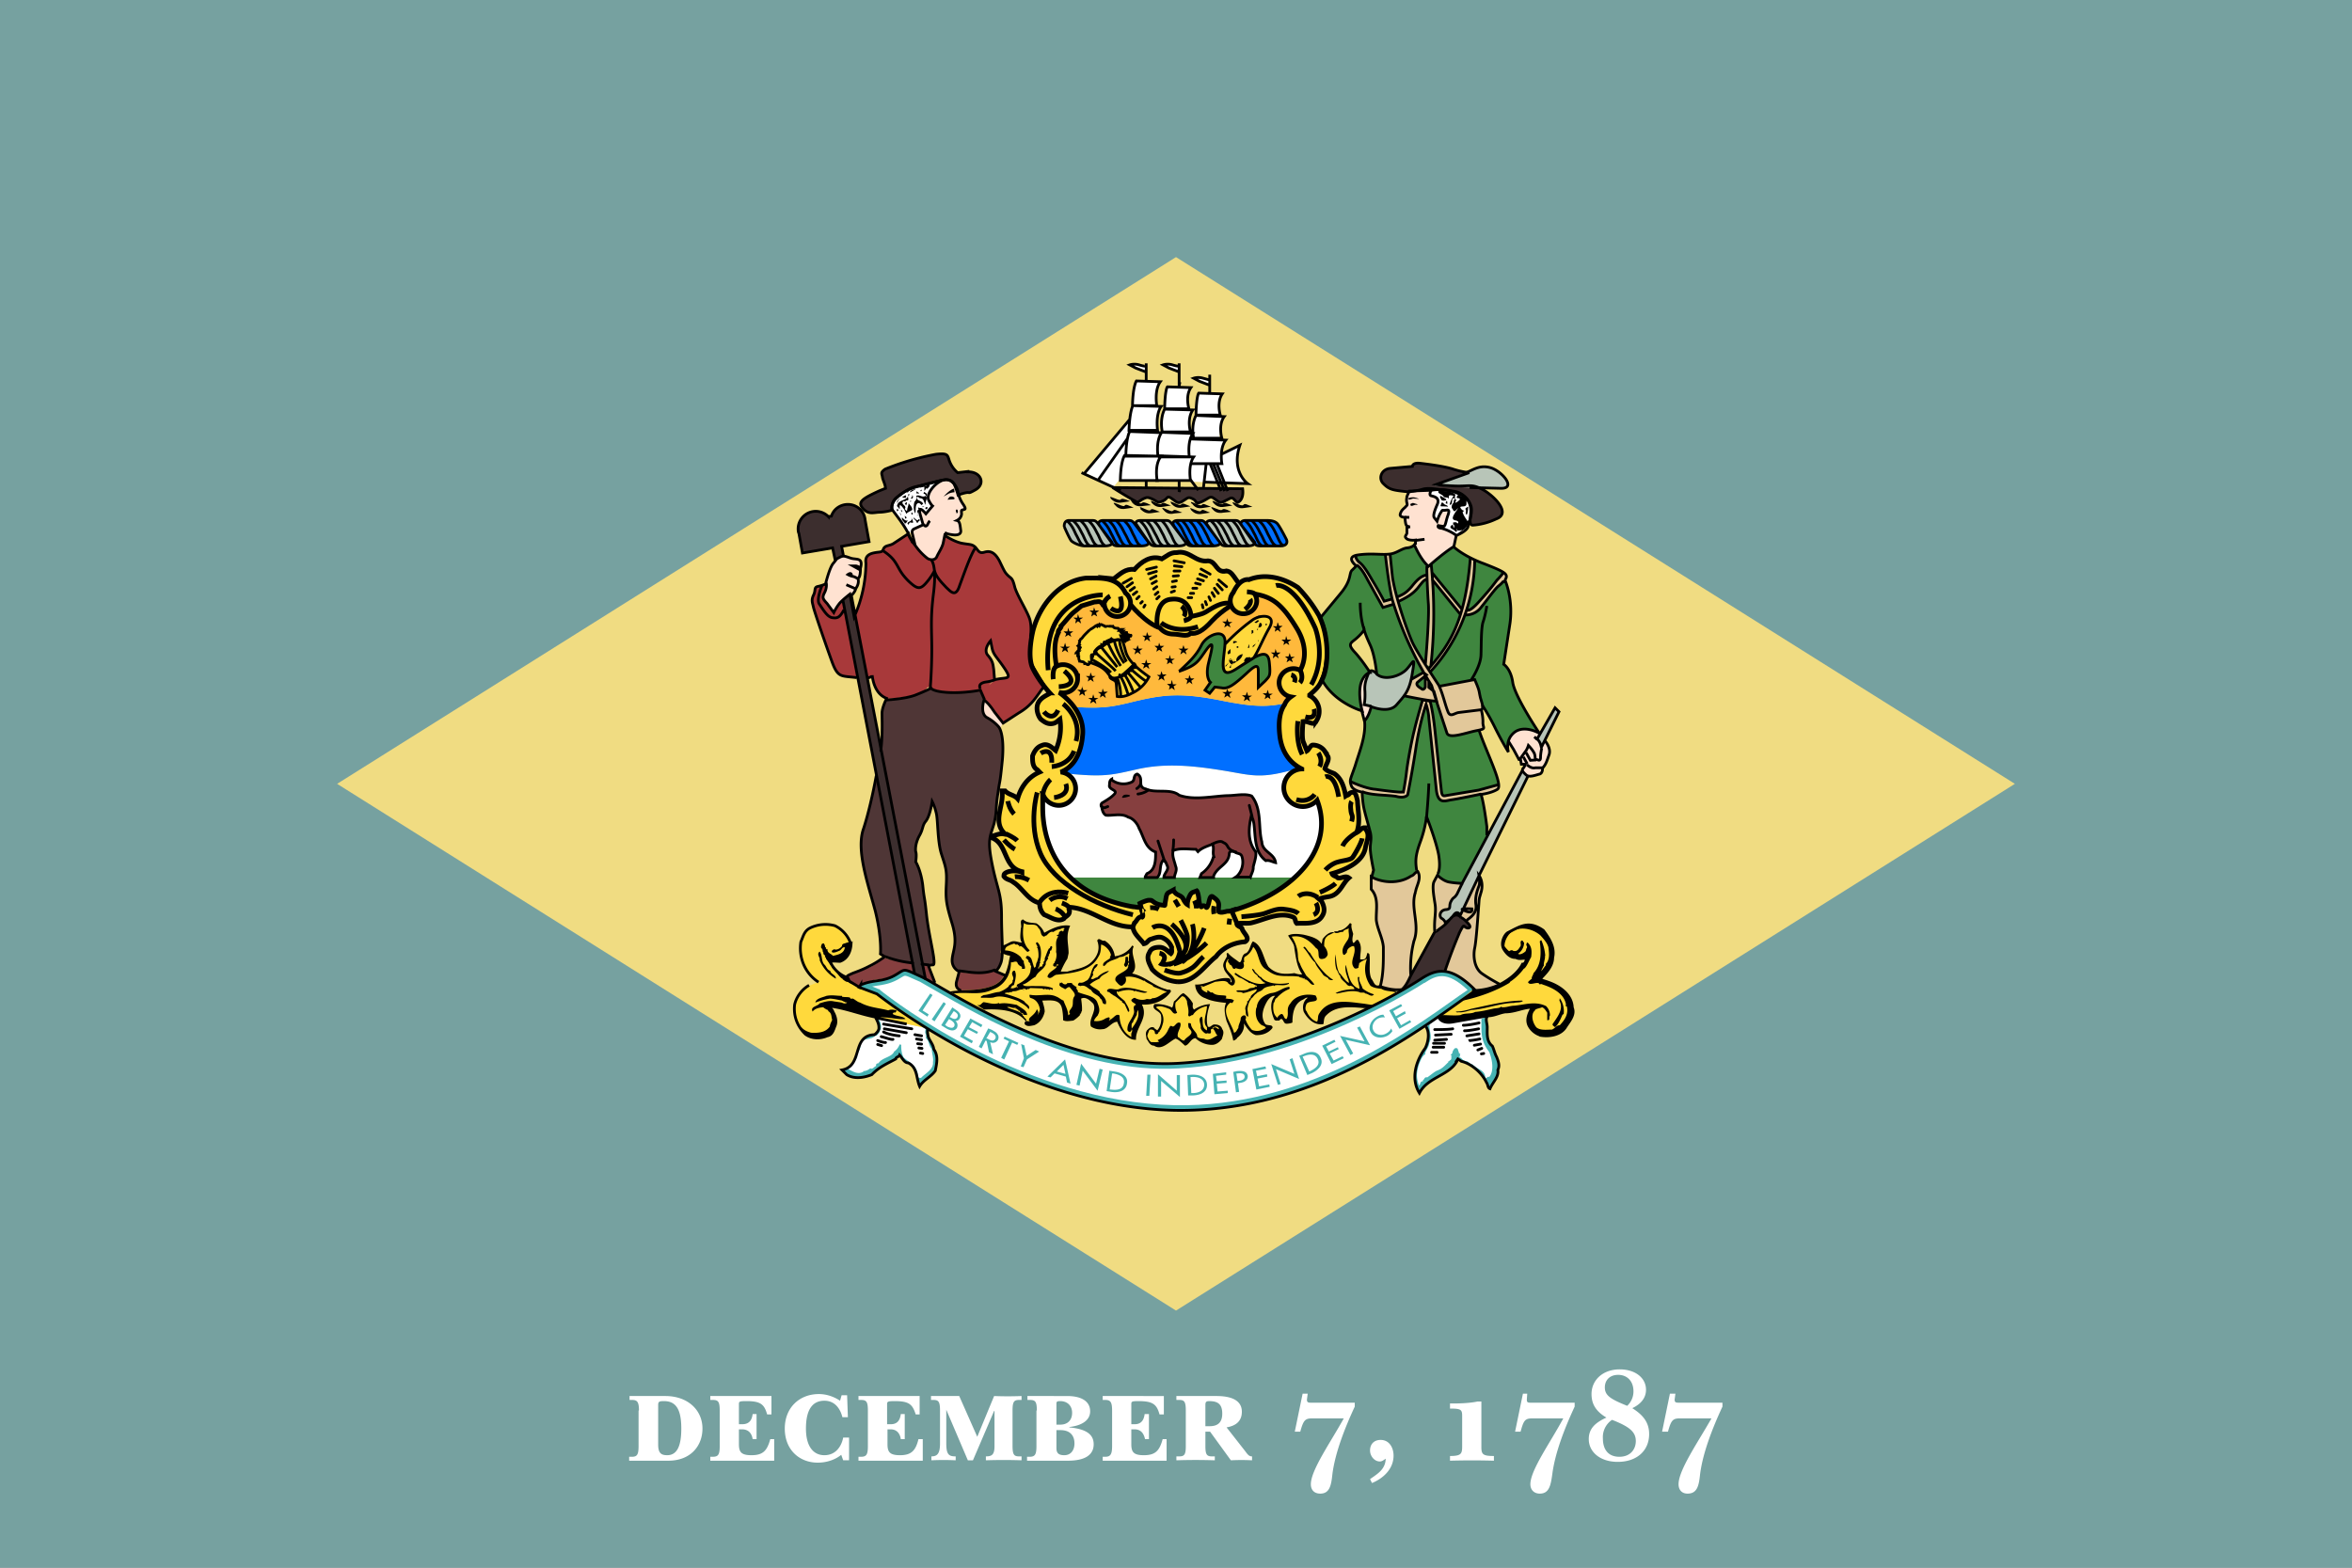 <svg xmlns="http://www.w3.org/2000/svg" width="600" height="400" version="1.0"><rect width="100%" height="100%" fill="#808080" stroke="none"/><path d="M-2214.2 2029z"/><path d="M0 400h600V0H0v400z" fill="#76a1a0"/><g fill="#fff"><path d="M163 359.9c0-2.3-.5-2.7-1.8-2.7h-.6v-1h9.1c5.9 0 9.5 3.7 9.5 8.3 0 4.4-3 8.2-8.7 8.2h-10v-1h.7c1.3 0 1.7-.5 1.7-2.7v-9.1zm4.9 8.7c0 2.2.8 2.7 2.3 2.7 2.7 0 3.6-2.7 3.6-6.8 0-4.8-1.3-7-4.4-7-1.2 0-1.5.1-1.5 1v10M193.2 367.2H192c-.2-1.4-1-2.5-2.7-2.5h-.8v3.8c0 2 .6 2.8 3.2 2.8 3 0 4-1.2 4.8-4.1h1v5.5h-16.3v-1h.6c1.4 0 1.8-.5 1.8-2.7v-9.1c0-2.3-.4-2.7-1.8-2.7h-.6v-1h15.6v4.7h-1.1c-.7-2.5-1.6-3.4-5.2-3.4-1.9 0-2 .1-2 .8v5.1h.8c1.8 0 2.5-1 2.7-2.6h1v6.4M214.7 356h1.4l.2 5.6h-1.4c-.5-2-1.8-4.2-4.6-4.2-2.7 0-4.7 1.8-4.7 7.1 0 4.7 2 6.8 4.7 6.8 3 0 4.4-2.4 4.8-4.5h1.5v5.8h-1.5l-.5-1.4c-1.2 1-3.3 2-6 2-4.6 0-8.4-3.2-8.4-8.7 0-5.3 3.7-8.8 8.7-8.8 2.3 0 4.2.9 5.4 1.7l.4-1.4M230.9 367.2h-1.1c-.2-1.4-1-2.5-2.6-2.5h-.8v3.8c0 2 .6 2.8 3.2 2.8 2.9 0 4-1.2 4.7-4.1h1.1v5.5H219v-1h.6c1.4 0 1.8-.5 1.8-2.7v-9.1c0-2.3-.4-2.7-1.8-2.7h-.6v-1h15.6v4.7h-1c-.8-2.5-1.6-3.4-5.3-3.4-1.8 0-2 .1-2 .8v5.1h.9c1.7 0 2.4-1 2.6-2.6h1v6.4M253.6 356.2a86 86 0 007 0v1h-.6c-1.3 0-1.7.4-1.7 2.7v9c0 2.3.4 2.7 1.7 2.7h.6v1a137.3 137.3 0 00-9.1 0v-1c1.5 0 2.2-.4 2.2-2.6v-9h-.1l-5.4 12.6h-1.3l-5.5-12.9v8.6c0 2.9.7 3.3 2.4 3.3v1a64.4 64.4 0 00-6.2 0v-1c1.5 0 2.2-.7 2.2-3.3v-8.4c0-2.3-.4-2.7-1.7-2.7h-.6v-1h7.2l4.6 10.4 4.3-10.4M264.5 359.9c0-2.3-.4-2.7-1.8-2.7h-.6v-1H272.2c4.2 0 5.9 1.7 5.9 3.9 0 2.5-2.5 3.7-5.3 4v.1c4 .4 6.2 1.6 6.2 4.3 0 2.6-2 4.2-6.6 4.2H262v-1h.6c1.4 0 1.8-.5 1.8-2.7v-9.1zm5 9.6c0 1.2.5 1.8 2 1.8 1.7 0 2.6-1.3 2.6-3 0-1.9-1-3.4-3.6-3.4h-1v4.6zm0-6h1c1.9 0 3-1.2 3-3 0-2-1.4-3-3-3-1 0-1 .2-1 .8v5.3M293.1 367.2h-1c-.3-1.4-1-2.5-2.7-2.5h-.8v3.8c0 2 .6 2.8 3.2 2.8 3 0 4-1.2 4.8-4.1h1v5.5h-16.3v-1h.6c1.3 0 1.8-.5 1.8-2.7v-9.1c0-2.3-.5-2.7-1.8-2.7h-.6v-1H296.9v4.7h-1.1c-.7-2.5-1.6-3.4-5.3-3.4-1.8 0-1.9.1-1.9.8v5.1h.8c1.7 0 2.4-1 2.6-2.6h1.1v6.4M307.5 369c0 2.2.4 2.6 1.7 2.6h.7v1a147.7 147.7 0 00-9.8 0v-1h.7c1.3 0 1.7-.4 1.7-2.6v-9.1c0-2.3-.4-2.7-1.7-2.7h-.7v-1h10.2c4.5 0 6.5 1.5 6.5 4 0 2.4-1.5 3.6-3.9 4l4.7 6c.8 1.1 1.1 1.4 1.8 1.4v1a52.6 52.6 0 00-5.4 0l-5.3-7.3h-1.2v3.7zm0-5.1h1.1c2.1 0 3.2-1 3.2-3.2 0-2.4-1.1-3.2-3.3-3.2-.8 0-1 .2-1 1v5.4M332.3 355.6h1.3l-.2 1.5c0 .7.3.8 1 .8h11.2v1c-2.6 5.6-5 11.8-5.7 17.2-.3 2.9-.7 5-3.1 5-1.6 0-2.4-1-2.4-2.4 0-3.6 5.1-10.8 8.4-16.8h-8c-1.9 0-2.3.5-3.1 3.4h-1.4l2-9.7M349.5 377.4c2-1.4 3.9-2.5 4-5.2-.5.3-.9.7-1.5.7-1.4 0-2.5-1.4-2.5-2.8 0-1.6 1-2.7 2.7-2.7 2.3 0 3.3 2.1 3.3 4 0 3.4-2.6 5.8-5.5 7l-.5-1M369.9 358.1h1c2.4 0 4.7-.2 6-.5h1v11.6c0 1.9.4 2.3 3.2 2.3v1.2a195.6 195.6 0 00-11.2 0v-1.2c2.9 0 3.1-.6 3.1-2.5v-7.6c0-1.7-.2-2-3.1-2V358M388.4 355.6h1.2l-.1 1.5c0 .7.2.8 1 .8h11.2v1c-2.6 5.6-5 11.8-5.7 17.2-.4 2.9-.8 5-3.2 5-1.5 0-2.4-1-2.4-2.4 0-3.6 5.2-10.8 8.4-16.8H391c-2 0-2.3.5-3.1 3.4h-1.4l2-9.7M412.7 373c-4.6 0-7.4-2.6-7.4-5.8 0-2.5 1.4-4.1 4.5-5.5-2.9-1.7-3.8-3.7-3.8-6 0-3.5 2.8-6.3 7.2-6.3 4 0 6.7 2.2 6.7 5.2 0 2-1.2 3.6-3.5 4.7 2.7 1.7 4.3 3.6 4.3 6.6 0 4.3-3.2 7.1-8 7.1zm4-18c0-2.6-1.6-4.2-3.9-4.2-2.2 0-3.4 1.4-3.4 3.2 0 2.1 1.5 3 5.7 4.7a5 5 0 001.6-3.6zm-5.5 7.3a5.3 5.3 0 00-2.3 4.7c0 3 1.5 4.7 4.2 4.7 2.9 0 4.2-2 4.2-4 0-2.4-1.7-3.7-6-5.4M426.1 355.6h1.3l-.2 1.5c0 .7.3.8 1 .8h11.2v1c-2.6 5.6-5 11.8-5.7 17.2-.3 2.9-.7 5-3.2 5-1.5 0-2.3-1-2.3-2.4 0-3.6 5-10.8 8.4-16.8h-8c-1.9 0-2.3.5-3.1 3.4H424l2-9.7"/></g><path d="M514 200L300 65.6 86 200l214 134.4L514 200" fill="#f0dc82"/><path d="M268.3 223.8h68.4s-15.9 12-33 11.6c-17.2-.3-29.9-6.1-35.4-11.6M350.4 222s-.6-2.7-.8-4.8c-.2-2 .4-2.8 0-4.7-.5-2-1.5-5.2-1.8-7-.3-1.9-.3-3.4-.3-3.4s-2.4-.3-2.8-1.7c-.5-1.4-.2-1.5 1-5 1.1-3.7 2.8-7.6 2.4-11.5 0 0 1-.8 1.7-3.6 0 0 4.5 1.9 6.5-.5 2-2.3 3.3-3.5 4-8.1.8-4.6.2-2.8-1.4-1-1.6 1.8-5.7 3.1-7.7 1.3 0 0-.4-4.7-1.7-7.5-1.3-2.8-1.5-3.8-1.5-3.8s-.6 1-2 2.2c-1.4 1.2-2.3 1.4-.5 3.4 1.9 2 4 5.3 4 5.3s-1.6.2-2.4 3c-.7 3 .4 6.8.4 6.8s-7.2-2-10.4-8.2c0 0 1.8-2.9 1-8.5s-1.4-7-1.4-7l5.3-6.3c3-3.6 2-5.2 3-6a5 5 0 001-1s-3-2.3.4-2.8 5.8 0 7.8-.2c2-.1 3.2-1.4 4.7-1.6 1.4-.1 1.9-.8 1.9-.8s1.5 3.7 3.6 5.5c0 0 3.9-3.4 6.5-5 0 0 2.4 2.4 7.6 4.3 5.1 2 6.3 2.6 5.6 3.9-.6 1.3-.1.5-.1.5s2.2 5 1.1 11.5l-1.5 9.8s1.8 1.1 2.3 4.6c.5 3.6 6.5 12.7 6.5 12.7s-3.4-2-6 0-1.6 5.1-1.6 5.1-1.5-2.4-3.3-6c-1.7-3.7-3.4-6-3.4-6s-2.4 1.5-.6 7c1.8 5.4 6.1 13.5 4.5 14.5-1.6 1-4.2 1.3-4.2 1.3s1.5 4.5 1.5 11.2v-.8l-6 12.3s-1.6 0-3.4-.3c-1.7-.2-3.2-1.8-3.2-1.8l.1-.4s.8-1.1.2-4.8c-.7-3.7-3.1-9.8-3.1-9.8s-.2 2.7-1.5 6.3c-1.3 3.5-1.4 5-1 7.5 0 0-3.5 5.7-11.4 1.4l.4-1.5" fill="#3f863f"/><path d="M329.8 228c1.3-.1 2.3-.4 2.7-.6.7-.5 1.5-1.3 2.2-2.2-1.2.8-2.8 1.8-4.9 2.9M272.9 227.4l2.9 2.5h1.9c-1.8-.8-3.4-1.6-4.8-2.5M333.7 195.2c-12 3.9-13.7 2.7-21.7 1.4-8-1.3-14.9-2-22-.3-7 1.5-8.7 2.2-21.1.7a32 32 0 00-6.1 9.9c-2.2 5.2.7 11 6.5 17h66.4c2.4-4 4.3-10 4.5-16 .2-5.4-3.5-10-6.5-12.7M235.5 134s-.4-.1-.8-2.8c-.4-2.6 1.5 0 1.5 0l1.7-2.1s-.1.5-1-1.4c-.7-1.8 2.2-5 4.2-5.2 0 0-7.2 1.4-9.8 2.8-2.7 1.3-4.5 3.6-3.5 5.1 1.1 1.5 2.8 3.6 3.9 5.8M365 125s-.6 1.2.2 1.5c.7.2 2.1.5 1.5 2-.7 1.7-1.2 3-.8 3.6l.7.9s.4-1.4 1-2.3c.5-.8.3-.4 1-.5.8-.1 1.3-.3.8 1.2-.6 1.5-.8 2.9-1.4 2.6l-1.3-.2s-.2.9 1 1c1.4.1 3.8 1.8 3.8 1.8s2.6-1 3-2.2c.3-1.3 1.4-4 .6-5.7-.7-1.7-1.6-2.2-4.2-3.2s-5.8-.4-5.8-.4M303.6 122.6H295M295 122.6h-9.2c.1-5.1 1-6.4 1-6.4h.4c.1-4.8 1-6.1 1-6.1l-.1-.3c0-5 1-6.3 1-6.3h-.2c.1-5 1-6.3 1-6.3l6 .2c-1.5 2.2-.8 6-.8 6l1 .3c-1.1 1.8-1 4.6-.8 5.7l1 1h.4c-.3-2.8.2-5.2.4-5.8.1-4.1.7-6 .7-6l6 .3c-1 1.5-1 4.2-.8 5.7h1.3c-1.2 1.7-.7 4.6-.4 6h.4l-.3.4v.3h-.1l-.3.7h2c-.6 0-1-.2-1.1-.2-.7-3.6.6-5.8.6-5.8h.7-.7c.1-5.1.6-5.7.6-5.7l6.1.2c-1 1.5-.9 4.2-.7 5.7h1.2c-1 1.5-1.2 4.3-1.2 6h1.6c-.8 1-1 2.5-1.1 3.7l4.7-2.3c-2.3 6.8 2 9.7 2 9.7L307 123M363.9 261.6l3-2.3 2.5.8 10-1.1.1.2c-.7.7 0 2-.1 3 0 1.7-.2 3.5 1.3 4.7.4.8.6 2 1.1 2.7.3 1 1 2.2.3 3.4.3 1.8-1.3 3.1-2 4.8-.6-.2-.5-1.1-.9-1.6a11 11 0 00-6.4-5.4l-.9-.6-.4.6c-2 3.7-7.4 4.1-9.4 8-2.3-3.6-.9-8 1.5-11.4.7-1.5 1.2-3.8.1-5.4M292.2 94.6l-4-1.7 1.7-.2 2.5.7-.2 1.2M300.6 94.8l-4.1-1.8 1.8-.1 2.4.6-.1 1.3M308.4 98.2l-4-1.8 1.7-.1 2.5.6-.2 1.3" fill="#fff"/><path d="M288.4 107l-11.7 13.6 7.4 3.6 1.6-2s.6-5.4 1.1-6c.6-.7.2-1.7.4-3a23 23 0 011-3.1l.3-3.9" fill="#fff"/><path d="M268 196.9c13.3 1.6 14.9 1 22-.6s14-1 22 .3c8.1 1.3 9.8 2.6 22.4-1.6-3.9-2.3-3-2.3-5.8-6.7-3-4.5 2.2-9.7 2.2-9.7-6.4 2-10.3 2-20 0-9.8-1.9-14.3-1.3-21.1.3-6.8 1.7-8.8 2-18.5 1.3 1.6 5.5 3.3 11.3-3.2 16.7M280.3 133.8s-.3-.9 1-1h6.6c.8 0 1 .1 1.8 1.2l3.3 4.4s.3.9-2 .9h-5.6c-1.2 0-1.3-.2-1.8-.8a150 150 0 01-3.3-4.7M299.2 133.8s-.3-.9 1-1h6c.7 0 1 .1 1.7 1.2l3.3 4.4s.4.9-2 .9h-4.8c-1.3 0-1.3-.2-1.8-.8-.5-.5-3.4-4.7-3.4-4.7M316.6 133.8s-.3-.9 1-1h5.4c.8 0 2.3 0 3 1 .8 1.1 2.2 3.9 2.2 3.9s.7 1.6-1.6 1.6h-5c-1.1 0-1.2-.2-1.7-.8-.5-.5-3.3-4.7-3.3-4.7" fill="#006fff"/><path d="M330.8 178.6c-6.4 2-10.3 2-20 0-9.8-1.9-14.3-1.3-21.1.3-6.8 1.7-8.8 2-18.5 1.3 0 0-8.4-14-5.8-18.9 2.6-4.8 4.9-11.5 12.3-11.5 7.5 0 37-.7 43.7.3 6.8 1 12 8.3 13 15 1 6.8-.6 9-3.6 13.5" fill="#ffb93c"/><path d="M225.7 244.2l-1.1-.7s.4-4-1.3-10.9c-1.8-6.8-5-15.6-3-21.1 1.9-5.6 3.6-15 4.3-19.3.6-4.3.4-8.5.4-10s1-3.5 1-3.5 4.6-.2 7.4-1.2a49 49 0 004.1-1.8s.5.9 4.6 1.1c4 .2 8-.6 8-.6l1 2.3s-1.3 3.7.7 4.7c2 1.1 3 2.4 3 2.4s1.5 1.7.9 8.5c-.7 6.9-.6 4.5-1.1 8.2-.7 4.4-.2 4.4-1 7.9-1 3.4-1.8 4-.5 10.4 1.3 6.5 2.4 7.3 2.4 13.3 0 6 .6 10.3-.3 12.2-.8 2-1.5 1.7-1.5 1.7l.4-.4c-2.9 1.5-9.4.6-9.4.6s-2-.8-1.8-3.2c.2-2.4 1.5-4 0-9-1.5-4.9-1.7-6.2-1.5-10 .2-3.9-.2-4.5-1.3-8-1-3.4-.8-8.7-1.3-10.4-.4-1.7-1-2.8-1-2.8s-.5 3.6-1.6 5c-1 1.2-.6 1.9-1.7 3.8-1 1.9-1 3.4-.9 4 .3.7 0 2.6 0 2.6s1.3 2 1.8 6c.4 4 .4 2.1 1 7.9.7 5.8 2.6 12.4 1.6 12.4-1.1 0-1.1.4-1.1.4-5.3-.9-8.5-2-11.2-2.5" fill="#4f3636"/><path d="M226.5 178.3c-2.6-.8-3.7-3.4-4-6 0 0 0 1-4 .7-3.9-.5-4.7.2-6.2-3.9-1.6-4-4.6-13-4.8-14.1-.2-1-.6-1.7 0-3 .7-1.3 0-2.1 1.3-2.3 1.3-.3 2-.7 2-.7s.2 1-.5 2.4c-.6 1.2-.4 1.5.7 2.7l1.7 2.2s.6-1.3 1.5-2.4c.9-1 2.6-2.3 2.6-2.3l1 5.8s1.4-2.6 2-5.6c.7-3 1.3-6.8 1.1-8.1-.2-1.3.2-2.2 2-2.6 1.7-.4 2.1 0 2.5-1 .5-1.1 1.5-.7 2.8-1.6a252 252 0 003.5-2.3s0 .8 1.7 3a15 15 0 003 3.2c1 .6 2.2.6 2.6-.4.5-1.1 1.3-2.2 1.5-3.5l.5-1.9s2.1 1.5 4.3 2c2.2.4 2.6.1 3.5 1 .8.9 1 1.7 2.3 1.3 1.3-.4 2.6-.2 4 2.3 1.2 2.6 1.2 2.8 2 3.7 1 .8 1.2.6 1.8 3 .6 2.3 3.5 6.6 3.9 8.5.4 2 .3 4.5.3 4.5l-.2 6.2 3.8 6.2s.4-.8-1.3 1c-1.7 2-2.6 4-5.4 5.6l-4.1 2.6-2.2-2.8c-1-1.5-1.5-2.1-2.6-3l-.6-2.3 3.4-3c2.8-.7 4.4.2 2.4-2.8-2-3-2.8-3.4-3.2-5.1l-.5-2s-1.9 2.2-.6 3.7c1.3 1.5 1.3 2.3 1.5 3.6l.2 2.4-2.8 3.2s-10.1 1-13.4-.9c-2-1 1.1 2-11 2.8" fill="#a8393a"/><path d="M319 223.8c.2-.8.8-1.7.7-2.6.3-1.3.9-2.9.6-3.9-2.1-2.7-1.8-6-1.1-9.1.4.6.6 1.4.7 2.2.4 3.3.1 7 3 9.2.9-.2 1.6.3 2.5.5-.3-2.4-3.4-2.7-3.5-5.3-1-3.7.1-8.3-2.6-11.7-1.7-.7-4.2-.1-6-.1-3.8.1-8.6 1.3-12.5-.1-2.2-1.8-6-.4-8.5-1.6-2.4-.5-.3-2.8-2.2-3.8-1.1.3-.5 1.5-1.3 2a5 5 0 01-5.2-.5v-.2c-.7.4-.5 1.3-.6 1.8.3 1.1 2.5 1 1 2.3-.7.7-1.9 1.4-2.9 2-.5.6 0 .9 0 1.3.2 1 .5 1.5 1 1.8 1.6.2 4-.6 5.7.5 1.3.3 2.4 1.7 2.8 2.9 1.2 2.1 1.5 5 4.2 6 0 2.1 0 4.6-2.2 5.5-.3.4-.4 1-.8 1h3.4c1.2-1.2.4-3 1.5-4.4.6 0 .8.8 1 1.3.7 1.1-.8 2-.8 3.1h2.7c0-.9.8-1.8.3-2.9-.3-1.3-1-2.7-.6-4 2-.7 3.7-.3 5.8-.3l.5.6c1-1 2.4-1.4 3.7-1.9.5.9 0 2 .3 3a7.6 7.6 0 01-3.1 4.5l-.4 1h3.5v-.4c1-2.5 3.9-2.9 4-5.8.1-.6.9-.5 1.3-.4.6.6 1.6.3 1.9 1.2.6 1.8 0 3.9-1.3 5.1l-.3.2h3.8M253.7 247.8l3 1.3s-1.7 2.8-5.3 3.4c-3.7.6-6.5.2-6.5.2s-1.3-.4-.9-2.1l.7-2.6c3.8.6 7.3.3 9-.5M236.8 247l1.5 3.8-7.4-3.4s-.2 0-2.1 1.3c-2 1.3-4.6.9-6.3 1.5-1.7.6-3 1-3.2 2.1l-2.9-1.7c-.2-1.3-1.5-.8 1.1-2l4.8-2c1.7-.9 3.2-2.2 3.2-2.2 3.5 1 11.3 2 11.3 2" fill="#863f3f"/><path d="M236 249.8l-21.3-110.4 7-1.2-1-5.5c-.2-2.3-2.1-4-4.4-4-2 0-3.7 1.3-4.2 3l-.8.1a4.5 4.5 0 00-7.7 3c0 .4 0 .9.2 1.3l.9 5 7.7-1.3 20.8 108.4 2.8 1.6M368.6 247.8s2.6-7.5 3.8-10c1.3-2.5.8-1.2 2-1 1.1 0 .3-1 .3-1s-1.2-1.4-2-1.7c0 0-1.1-1.5-2.6.2-1.4 1.7-1.9 2-3 2.8-1 .9-1 .5-1 .5l-6.2 11.3-1.2 2.4-1.4 1.4 6.6-4c1.8-1 4.5-1.2 4.8-1.1M247 120.4c-.7 0-1.6 0-2.7.2a7 7 0 01-2.2-3.3c-.4-1.3-.5-1.7-3.3-1.4a66 66 0 00-13 3.8c-1.3.9-.8 1.2-.7 2 .1.8.7 1.7.8 2.9l-1.5.6c-4.4 2-5.7 2.9-4.3 4.5 1.4 1.6 2.6 1.1 4.1 1 1.6 0 3.3-.5 3.3-.5s-.2-2.2 1.2-3.2 2.9-2.5 5.3-2.9c2.3-.4 5.7-1.5 6.4-1.6.8-.1 2.2-.4 3 1 .7 1.6 1 2.8 1 2.8 4.1-1.4 1.7.2 4.4-1.3s1.5-4.7-1.9-4.6M359.3 125.5c-3.8-.4-4.8-.5-6.3-2-1.5-1.3-.7-3.8 1.7-4l5.6-.5s0-1 1.9-.8c1.8.2 5.8.7 8.2 1.4 2.3.8 4.4 1 4.4 1l-8.4 3s1.3.3 5 .4c3.6.1 4.1-.6 7 1 2.8 1.6 7.2 6 3.3 7.4a16.7 16.7 0 01-6 1.6c-1 0-.6-1.8-.5-3.4a5 5 0 00-4.8-5.3c-4.2-.5-5.8-.9-7.4-.5-1.6.5-3.7.7-3.7.7M284 124.4a108.4 108.4 0 006.2 3.8l1.2-.8c1.2-.6 1.4-.6 2.7 0 1.3.7 1.3 1 2.6.4s.9-1.5 2.2-.6c1.3.9 1.6 1.5 2.9.6 1.3-.8 1.3-1.1 2.5-.5 1.2.6.4 1.6 2.5.6 2-1 1.9-1.5 3.2-.5 1.3 1 1.4 1 2.7.3 1.3-.6 1.5-1 2.2-.2.8.9.8.7.8.7s1.7-.5 1.3-3.5l-33-.3" fill="#3c2e2e"/><path d="M210.6 149s1-4.2 2-5.3c1-1.2.6-1 1.6-1.5s1.3-.3 2.8.2c1.4.5 3.3-.3 2.5 2.6 0 .6 0 2.2-.6 2.6.2 1 0 1.7-.6 2.6-.2 1-1.3 1.9-1.3 1.9l-.2-.5s-2.5 2-3 3l-1 1.7s-1.3-1.3-2.1-2.4c-.8-1-1.1-1.2-.6-2 .5-1 .7-1.7.7-2.1l-.2-.8M233.4 139.2c1.8 2.1 2.2 2.5 3 3.2 1 .6 2.2.6 2.6-.4.5-1.1 1.3-2.2 1.6-3.5l.4-1.9v-.5s.7.3 1.7.4c1 .2 2.5.2 2.4-1-.2-1.4-.2-2.4-1-2.6.6-.3 1.1-.8 1.2-1.6 0-.8-.2-1 .3-1.1.5-.2 1 0 .2-1.3a8.2 8.2 0 01-1.4-3.2c-.2-1-1.3-3.4-3.3-3.2-2 .3-5 3.4-4.1 5.2.8 1.9 1 1.4 1 1.4l-1.8 2.1s-2-2.6-1.5 0c.4 2.7.8 2.8.8 2.8l-2.6 1.2c-.2.4-.3.9 0 1.6.5.9.5 2.1.5 2.1v.3M394.2 189.2s1.5 1.7 1 3.4c-.6 1.7-.8 2.5-1.7 3.5 0 0 .1 1.2-.7 1.5-.9.2-2.7 1-3.5.2-.8-.7-1.2-1.2-.7-1.7.4-.5.5-1 .5-1h-1l-.2-1.2h-.4l-1.4-2.6-1.3-2.1s1.1-2.9 2.5-3c1.4-.1 2.6-.6 5.4 1l-.6 1.4 1.2 2 1-1.4M348.1 183.9s-1.4-4.4-1.3-6.8c.1-2.3.3-3 1.1-4.1.8-1.2 1.4-1.3 1.4-1.3s-1 .4-1 2.2c0 1.8.5 4 0 4.8-.6.9-.2.9-.2.9l1.9.7s-.3 2-1.9 3.6M361 139l.2-1.2s-1.5.2-2.3-.3c-.7-.6-.3-.7 0-1.4v-1.5l.7-.4s-.7.2-.9-.3c-.2-.4-.3-1.9-.3-1.9s-1.4 0-1.2-.8c.2-.8.6-1.2 1.2-1.7.5-.6.7-.5.5-1.2-.2-.8 0-1.2 0-1.6l.6-1.4 5.6-.2s-.7 1.2 0 1.4c.8.2 2.2.5 1.6 2.1-.7 1.6-1.2 3-.8 3.5l.7.9s.4-1.4 1-2.3c.5-.8.3-.4 1-.5.8-.1 1.3-.3.8 1.2-.6 1.5-.8 2.9-1.4 2.7-.7-.3-1.3-.3-1.3-.3s-.2.9 1 1a12 12 0 013.8 1.8l-.6 2.8-6.5 5.1-2.5-3-.8-2.5M255.7 184.6l-4.8-6.8-.4 3.4s.4 1.4 1.7 2c1.4.7 3.1 2.4 3.1 2.4l.4-1" fill="#ffe2d1"/><path d="M219.6 251.2c3.2-1.3 5.6-.6 8.6-2.3 3-1.7 1.8-2 7 .4 5.1 2.3 35.8 23.7 65.4 22 29.6-1.7 58.1-19 62-21.6 3.9-2.5 7.5-3.4 13.8 3-13.4 9.4-40.6 31.2-76.7 30.6-36-.7-68.4-23.8-76-29.7l-4.5-1.7.4-.7" fill="#46b3b3"/><path d="M363.3 250.8c-.3.2-30.6 20-62.6 21.8-25.3 1.5-51-13.5-62-19.8l-4-2.3-1.6-.7c-2.2-1-2.2-1-3-.5l-1.2.7c-1.9 1-3.6 1.3-5.2 1.5l-1.2.2 1.7.7h.2l.1.2c3.7 3 37.4 28.7 75.3 29.4 32.7.6 58.5-18 72.4-27.9l2.2-1.5c-5.3-5-8-3.8-11-1.8M236.7 262.4c-.2.7 0 1.2 0 2 .4 1.1 1.4 2.2 1.5 3.3 1.2 1.7.8 3.5.4 5.5-1.1 1.6-3 2.3-4 4-.9-2.1-.5-4.8-2.9-6-1 0-1.5-1.2-2.2-2-.2.5-1 .5-1 1-2.2 1.2-4.2 2-6.1 4-2 .8-4.5 1.2-6.4 0l-1.2-1.2c5.5-1 2.3-8.8 8.3-9 .4-.3 1-.9 1.1-1.5.1-1.2-.4-2-.9-3h-.2" fill="#fff"/><path d="M223.1 259.5c-3.7-.8-7-2.1-10.7-2.7-.3-.1-.6.2-.6.3l.3.4h-.1c1 1.2 1.6 3 1 4.3-.4 1-.7 2.3-2 2.5-1.8.8-4 .7-5.5-.4-2.1-2-3.2-4.6-2.8-7.5.4-2 1.8-4 3.7-4.9l2.4-.9c-3.5-2.3-5-6.3-4.5-10.3.6-1.3.8-2.7 2.3-3.5a9 9 0 016.4-.6 8 8 0 014 4.8c0 1.6-.8 3.6-2.7 4.3-.8 0-2-.2-2.5.1a7.5 7.5 0 004 4l3.3 2.4 4.6 1.8 13 8.6v.2M375.5 252.7s3.6.3 7.5-1.7c2-1.1 4.3-2.8 5.4-5 .7 0 .9-.9 1-1.4-.8-.3-1.7.3-2.7-.3-1.3.1-2.3-.9-3-2-1-1.5 0-3.7.9-4.3 3.3-1.7 5.4-3.2 9.1-.6 1.5 2 3 4.3 2.4 6.9 0 2.3-1.8 4-3.2 5.5.5.4 1.3.5 2 .8 3 1 6.1 3.2 6.2 6.5.8 1.9-.9 3.6-1.8 5.1-1.3 1.9-4 2.3-6.1 2a5 5 0 01-3.2-2.6c-.7-1.6.1-3.2.9-4.6-2.3 0-4.4 1.2-6.9 1.2-1.5.2-2.8 1-4.5 1l-8.5 1.5c-3.2.7-3.9-1-3.9-1M349.2 257.3c-3.7-.2-8-1.1-10.8 1.7-.8.7-.6 1.5-.8 2.3-2.3.4-4-1.3-5-3.1-.5-1.5 0-2.9 1-3.6-.4-.2-1 .4-1.3.5-2.2 1-2.6 3.5-2.6 5.8-.4.2-1 .3-1.5.3-.7 0-.7-.8-1.2-1.2-.2 0-.5 0-.6.4-.5-.1-.8.2-1.3-.2-.8-1.7-1.4-4.5.2-6.1-.9-.1-1.6.7-2 1.3-1 1.7-1.9 4-.5 5.9.5.5 2 0 1.8 1-1 1.3-2.6 1.9-4.3 1.8-1.4-.5-2.2-1.8-3-3 .3 1.5-.7 3-1.7 3.7v.1c-.2.2-.6.6-1 .6-.3-1.8-1-3.4-1.7-5-.4-1.5-.8-3.3-.1-4.6-1.7-.2-3.7-.4-5.3-1.2-1.6-.5-2.6-2-2.6-3.5 3 .2 5.5-2 8.6-1.6.4.2.5.5.4 1h.3c0-1.3-1.8-2.3-2-3.6-.5-1 .3-2 .7-2.8.3-.4-.3-.8.3-1.1.8 1 1.9 1.6 2.9 2.4.9.2.4-2 1.8-2.3 1-.7 1-2.1 1.7-3 2.5 1 2.6 4.4 4 6.5 1.8 1.8 3.9 2 6.6 1.6.6.2 1.3.4 2 .3-1.4-1.9-1.6-4.3-2-6.6 0-1.2-1-2.2-1.6-3.3 1.1-.6 2.8-.4 4-.2 1.7.4 3.7.9 4.5 2.3.2-.3.2-.8.3-1.2.7-.9 1.8-2 3-1.7l-.1-.1c.3-.4 1 .1 1.2-.4 1 .1 2.3-1 2.7-1.8.3-.1.4 0 .6.2-.2.8.2 1.7.4 2.5-.1.7-.4 1.5 0 2.3.6-.1.5-.8 1.2-.8 1.3 1.7.5 3.2.6 5h.7c1 0 .9-1.4 1.2-1.7l.4.3c.4 2-.3 4.7.6 6.4.5.5.7 2 1.9 1.6l4.3 1.5v.3" fill="#ffd93c"/><path d="M304.3 256c0 .7-.2 1 .3 1.6a8.3 8.3 0 014-1.4c-.6 1.8-1 4-.5 5.7.6.6 1-.5 1.7-.5.8 0 1.7.3 2 1.2.6.8.1 1.7 0 2.5-.7.8-1.6 1.5-2.6 1.5-1.6 0-3.2-.6-4.2-1.7-1.2 0-1.6 1.8-2.7 2-.8-.8-1.5-1.6-2.4-1.9-1.6.6-3.4 3.2-5.5 1.8-1.1 0-1.4-1.1-2-1.7 0-.9-.3-1.4.2-2.2.4-.4 1-1 1.8-.7.1.3.5.4.8.7.8-.8 1.2-2.4 1-3.6 0-1.5-2.7-1.5-1.7-3a9 9 0 014.5.8c.3-.4.3-1 .5-1.6 1-.7 1.5-1.7 2.4-2.1 1 .7 2 1.7 2.4 2.6" fill="#ffd93c"/><path d="M251 257.8l-8.8-4.8.8-.1c3-.4 6.3 0 9.8-1.2 3.4-1.2 4-4.1 4.4-6 .4-1.8.7-1.8 0-1.9-.5 0-2-.7-2-.7l.4-1.7c.9-.3 1.6-.8 2.3-1.1 1-.4 2 .3 2.8.2-.7-1-.4-2.4-.3-3.6.4-.7-.5-2 .6-2.3.9.9 2.2.8 3.3 1 1 .6 1.7 1.3 2 2.4 2-1.1 4.3-2.2 6.7-1.8-1.2 2.6-.5 4.6-.5 7h.1l-.3 1.4a21 21 0 00-1.7 3.3h1.7c2.4-.7 4.9-.8 6.6-2.9 1.3-1.5 1.7-3.2 1-5 .5-1 1.1.3 1.9 0 1.4.8 2.4 2.6 2.6 4a6.2 6.2 0 004.4-2.6c.2-.2.3 0 .4.2-1 2 1.6 4.8-.4 6.8 3.1.7 5.5 3.2 8.7 4 .3.3 1.2-.2 1.2.6a8.2 8.2 0 01-7.4 3.4c1.8 3.4-1.7 5.7-1.5 9-2.4 0-4-2.7-4.8-4.7-1.5 0-2.3 1.9-3.8 1.9a4 4 0 01-3-.7c-.6-2 1.8-4 .7-5.8-.8-.8-2-1.8-3-1.3 0 1 .2 2 .1 3.2-.3.2 0 .7-.6.7l.2.2c-.6.7-1 1-1.8 1.5-1 .1-2 .3-2.6-.1 0-1-.1-2.3-.4-3.3-.7-2.2-3.3-1.6-4.9-1.7l.6 2.8c-.3 1.5-1.2 3-2.7 3.5-.7 0-1.8.5-2.4-.3l.3-.7c-2.3-3-7.1-3.2-10.6-3l.1.1M318.6 148c-2.6 3-3.4-2.4-5.8-2.3-2.6.6-2.4-2.4-4.6-2.6-3.2.5-4.8-2.8-8-2.1-1.7-.1-2.7 1-3.8 1.6-2.8-1-5.2.7-7 2.7-2.3-.3-3.7 1.2-5.3 2.4" fill="#ffd93c"/><path d="M318 148.6c.2 0 .3-.2.3-.3l.2-.6-.4 1" fill="#ffd93c"/><path d="M318 148.6c.2 0 .3-.2.3-.3l.2-.6-.4 1z" fill="none" stroke="#000" stroke-width="1.2"/><path d="M312.8 145.7c-2.6.6-2.4-2.4-4.6-2.6-3.2.5-4.8-2.8-8-2.1-1.7-.1-2.7 1-3.8 1.6-2.8-1-5.2.7-7 2.7-2.3-.3-3.7 1.2-5.3 2.4l-2-.2s3.6 2.7 5 5c1.2 2 5.5 6.7 8.8 7.7.8 1 2 1.6 3.5 1.6s3.4.8 4.3-.2c1.4.2 3-.4 5.5-3.2 2.8-3 6.4-4.8 6.4-4.8l2.5-5c-2.4 2.4-3-3-5.3-2.9" fill="#ffd93c"/><path d="M312.8 145.7c-2.6.6-2.4-2.4-4.6-2.6-3.2.5-4.8-2.8-8-2.1-1.7-.1-2.7 1-3.8 1.6-2.8-1-5.2.7-7 2.7-2.3-.3-3.7 1.2-5.3 2.4l-2-.2s3.6 2.7 5 5c1.2 2 5.5 6.7 8.8 7.7.8 1 2 1.6 3.5 1.6s3.4.8 4.3-.2c1.4.2 3-.4 5.5-3.2 2.8-3 6.4-4.8 6.4-4.8l2.5-5c-2.4 2.4-3-3-5.3-2.9z" fill="none" stroke="#000" stroke-width="1.2"/><path d="M269.2 171.2c-.4-2.3-1.3-4.2-1-6.4.2-1.3.1-2.8 1-3.7.3-1.7 1.5-3.3 2.7-4.5.2-.1.2-.6.6-.6v.1c.7-1 1.6-1.3 2.6-1.8h.1l.2-.2h.2l.4-.2c.3.2.3-.2.6-.2 1.7-.4 3.8-.2 5.2-.2l-.5.6c-.7-.9-1.2-.5-2.1-.5l-3.3 1-2.3 1.8c-1 .9-2 2.5-2.9 3.3.2.4-1 1.2-.7 1.7-1.3 2.6-.8 6.3-.5 8.7" fill="#ffd93c"/><path d="M288.7 231.3c-22.7-4.2-22.7-22.2-22.7-25.6v-3.2a4.3 4.3 0 004.1 3c2.4 0 4.3-2 4.3-4.3 0-2.2-1.7-4-3.8-4.2 2.9-1.1 5.2-4.1 5.6-9.7.4-6-5.1-10-6-10.6l1 .1c2 0 3.7-1.6 3.7-3.6a3.7 3.7 0 00-5.4-3.2c-.4-2.5-.8-6 .5-8.6-.3-.5.9-1.3.7-1.7.8-.8 2-2.4 3-3.3l2.2-1.8 3.3-1c.9 0 1.4-.4 2 .5l.5-.5v.3c0 1.9 1.5 3.4 3.3 3.4 1.9 0 3.4-1.5 3.4-3.4 0-1-.5-2-1.3-2.6-2-4.2-6.3-3.8-10.1-3.8-6.9.8-11.7 7-13.4 13.1 0 0-1.7 6.4-.2 9.8 1.6 3.4 4.4 6.4 4.4 6.4h-.1v.2c-.9.5-2.5 1.2-3 2.7-.4 1.2 0 2.8.8 3.8 1 .8 2 1.5 3.5 1 .5-.2 1-.7 1.4-1 .4 2.8 0 5.4-1.1 8-.8-.6-2-2-3.5-1.3-1.3.4-2 1.6-2.4 2.7 0 1.3 0 2.5.9 3.3.4.2.6.5.9.8-3 1.3-4.8 3.9-5.6 6.8-.9-1-2.3-1-3.2-2h-.8c.6 3.6-2.4 7.6.5 10.7v.3c-1.1-.2-2 .3-2.9.5l-.1.5c4 1.6 2.8 7.5 7.6 8.6v.2c-1.2-.6-3.5-.5-4.4.3-.2.2-.2.5-.2.7.6.9 1.6.8 2.4 1.5 2.3 1.4 3.7 4.6 6.7 5.3 0 1.2.4 2.3 1.2 3 1.6.6 3.4 2 5 1 .3-.5 1.4-.9 1.4-1.7.2-.4-.5-.8.2-1.2 5.7.4 10 5.1 16 5l1.9.2.8-5-3-.4" fill="#ffd93c"/><path d="M288.7 231.3c-22.7-4.2-22.7-22.2-22.7-25.6v-3.2a4.3 4.3 0 004.1 3c2.4 0 4.3-2 4.3-4.3 0-2.2-1.7-4-3.8-4.2 2.9-1.1 5.2-4.1 5.6-9.7.4-6-5.1-10-6-10.6l1 .1c2 0 3.7-1.6 3.7-3.6a3.7 3.7 0 00-5.4-3.2c-.4-2.5-.8-6 .5-8.6-.3-.5.9-1.3.7-1.7.8-.8 2-2.4 3-3.3l2.2-1.8 3.3-1c.9 0 1.4-.4 2 .5l.5-.5v.3c0 1.9 1.5 3.4 3.3 3.4 1.9 0 3.4-1.5 3.4-3.4 0-1-.5-2-1.3-2.6-2-4.2-6.3-3.8-10.1-3.8-6.9.8-11.7 7-13.4 13.1 0 0-1.7 6.4-.2 9.8 1.6 3.4 4.4 6.4 4.4 6.4h-.1v.2c-.9.5-2.5 1.2-3 2.7-.4 1.2 0 2.8.8 3.8 1 .8 2 1.5 3.5 1 .5-.2 1-.7 1.4-1 .4 2.8 0 5.4-1.1 8-.8-.6-2-2-3.5-1.3-1.3.4-2 1.6-2.4 2.7 0 1.3 0 2.5.9 3.3.4.2.6.5.9.8-3 1.3-4.8 3.9-5.6 6.8-.9-1-2.3-1-3.2-2h-.8c.6 3.6-2.4 7.6.5 10.7v.3c-1.1-.2-2 .3-2.9.5l-.1.5c4 1.6 2.8 7.5 7.6 8.6v.2c-1.2-.6-3.5-.5-4.4.3-.2.2-.2.5-.2.7.6.9 1.6.8 2.4 1.5 2.3 1.4 3.7 4.6 6.7 5.3 0 1.2.4 2.3 1.2 3 1.6.6 3.4 2 5 1 .3-.5 1.4-.9 1.4-1.7.2-.4-.5-.8.2-1.2 5.7.4 10 5.1 16 5l1.9.2.8-5-3-.4h0z" fill="none" stroke="#000" stroke-width="1.2"/><path d="M264.6 202.2s-2.4 8 .8 15.5 14 13.4 23.6 15.7m-21-34.5s-1.7 1.5-2 4m2.9.6s4.1-.4 3-3.5m-14.8 4.4s.3 1.9 1.6 3.3m-2.2 5s2.3 1 3 1.8m-3.4-.2s1.4 1.6 2.8 2.4m0 7s1.6-.2 3.6.9m2.8 5.5s2.1-3.6 7.2-2.2m-4.7 1.8s2-1.7 4.5-.4m-3 2.6s1.7.6 2.4 2.1m-.8-3.6s1.7.6 1.8 1.2" fill="none" stroke="#000" stroke-width="1.2"/><path d="M315.2 232c.2 0 .5-.1.6.1h-.1c1-.1.4 1 .6 1.2h-.1c0 .4.2 1-.1 1.2h-.3l-.2 1.1c-.3.6.9.9 1.2 1.2.2 1.2 2.4 2.6.8 3.5-2.9.2-5.7 1.5-7.4 3.8-3 2.3-5.4 6.6-9.9 6.4a9.9 9.9 0 01-6.4-3.2c-.6-1.3-1.6-2.8-.7-4.2.4-1.2 1.6-1.4 2.6-1.4 1.3 0 2 1 2.9 1.6.4-.4.1-1 .2-1.6-.5-1.2-1.3-2-2.5-2.5-1-.3-2 .2-3 .5-.7.4-.8 1-1.6 1.1-1-1.4-2.6-2.5-2.8-4.3l.4-1c.6-.4.9-1.8 2-1.5.4-.3-.2-1.6 0-1.6-.2 0-.2-.1 0-.2-.2-.2-.3-.7-.3-.7l-.3-1s1.4-.7 2.2-.8c1 0 .6 0 1.7.7 1.1.6 1.9.5 2.2.6.4.1.2 0 .4-1s.2-2 .9-2.3l1.1-.6s0 .2.6.8c.6.6 1.6.6 2 1.6.5 1 1 1.3 1 1.3s0-1 .4-1.8c.4-.9.6-1.2 1.2-1.4l.8-.3s.3.3.5 1.8c.1 1.5.5 2.6.8 2.2.4-.4.7-.1 1 0 .1.3.3.6.7-.7.3-1.3.5-2.3 1.2-1.7.7.5 1.4 1 1.4 2s-.3 1.7.2 1.8c.5.2 1.1 0 1.6-.1.5-.2 1 0 1.3-.2l1.2-.4" fill="#ffd93c"/><path d="M315.2 232c.2 0 .5-.1.6.1h-.1c1-.1.4 1 .6 1.2h-.1c0 .4.2 1-.1 1.2 0 0 0 0 0 0h-.3l-.2 1.1c-.3.6.9.9 1.2 1.2.2 1.2 2.4 2.6.8 3.5-2.9.2-5.7 1.5-7.4 3.8-3 2.3-5.4 6.6-9.9 6.4a9.9 9.9 0 01-6.4-3.2c-.6-1.3-1.6-2.8-.7-4.2.4-1.2 1.6-1.4 2.6-1.4 1.3 0 2 1 2.9 1.6.4-.4.1-1 .2-1.6-.5-1.2-1.3-2-2.5-2.5-1-.3-2 .2-3 .5-.7.4-.8 1-1.6 1.1-1-1.4-2.6-2.5-2.8-4.3l.4-1c.6-.4.9-1.8 2-1.5.4-.3-.2-1.6 0-1.6-.2 0-.2-.1 0-.2-.2-.2-.3-.7-.3-.7l-.3-1s1.4-.7 2.2-.8c1 0 .6 0 1.7.7 1.1.6 1.9.5 2.2.6.4.1.2 0 .4-1s.2-2 .9-2.3l1.1-.6s0 .2.6.8c.6.6 1.6.6 2 1.6.5 1 1 1.3 1 1.3s0-1 .4-1.8c.4-.9.6-1.2 1.2-1.4l.8-.3s.3.3.5 1.8c.1 1.5.5 2.6.8 2.2.4-.4.7-.1 1 0 .1.3.3.6.7-.7.3-1.3.5-2.3 1.2-1.7.7.5 1.4 1 1.4 2s-.3 1.7.2 1.8c.5.2 1.1 0 1.6-.1.5-.2 1 0 1.3-.2l1.2-.4h0zM266.3 181.6s2.2 2.8 3.6-.4m-4.4 11s3-2 2.8 2.4m0 1s4.3-.2 5.7-4m-2.8-12s4.9 3.6 3.3 9.5m8.9-33.9s3.8 2.8 2.4-3m-4 1.4s.4-1 1.4-1.5m-1.9-.3s-15.7-.3-13.9 19.2m2.7 4.2s6-.1 1.4-4m-2.8 2.1s-.5-3.3 1.4-3.6m26.1-10.8s3.5 3 9.4 1m-10.4 0s-.8-6.7 3.6-7c4.4-.5 5.1 3.6 5 4.4-.1.7-1.8 1.1-1.8 1.1m1.8-1.1s2.7-.5 3.5-1c.8-.3 4.1-3 6.7-2.3m-12.6.7s1.6 1.2.6 2.6" fill="none" stroke="#000" stroke-width="1.2"/><path d="M348 211.2c-.7 0-1.2 1-1.9 1.2 1-2.7.3-5.3.2-8.1-.3-1-.4-2.8-2-1.9-.2.5-.7.5-1 .7-.4-2.1-1-4.4-2.9-5.7-.9-.4-1.8-.6-2.4-1.3.2-1 1.1-2 .8-3l-.9-1.5a3.7 3.7 0 00-3-1.5c-.6 0-1 1.2-1.5 1.5l-1-2.5c-.3-1.3-.1-3.6 0-5 1.3-.2 2.5 1 3.2.2v-.1l.1-.1a4.5 4.5 0 00-1.6-6.6v-.2c1.3-1.1 2.4-2.1 3-3.6 1.8-3 2.2-10.8-.6-16.6a36 36 0 00-5.4-7.2c-3.6-2.4-8.2-3.7-12.5-2 0 0-2.2-.6-4 3.3a3.3 3.3 0 002.6 5.4c1.9 0 3.4-1.5 3.4-3.3 0-.6-.2-1.2-.5-1.7h.2c4.5.8 7 2.8 10.8 9.2 2.8 5 1.4 8.8.6 10.2-.5-.2-1.1-.4-1.7-.4-2 0-3.7 1.6-3.7 3.6 0 1.8 1.3 3.3 3 3.6-.7.5-1.3 1.2-1.6 2-1.1 1.6-1.7 4-1.2 8.1.7 5.4 4 7.5 5.6 8.3a4.8 4.8 0 00-4.6 4.8c0 2.6 2.2 4.8 4.9 4.8a5 5 0 003.6-1.6c4.5 11.8-5 23.3-21.8 28.2l1.4 3.3c.9-.3 2.3 0 3.5-.2 3.5-.8 7.2-3 10.8-1.5.7.4.4 1.1.9 1.6 2-.1 5.2.4 6.5-1.9.8-1.2.5-2.5-.2-3.8l-.6-.5c.8-.4 2-.5 2.9-.7 2.5-.7 3-3.2 4.7-4.7-.9-.7-1.8.2-2.8 0-.5-.5-1.3-.5-1.5-1.1 3.5-1 7.8-2.9 8.5-6.5.3-1.8 1.5-3.6-.3-5.2" fill="#ffd93c"/><path d="M348 211.2c-.7 0-1.2 1-1.9 1.2 1-2.7.3-5.3.2-8.1-.3-1-.4-2.8-2-1.9-.2.5-.7.5-1 .7-.4-2.1-1-4.4-2.9-5.7-.9-.4-1.8-.6-2.4-1.3.2-1 1.1-2 .8-3l-.9-1.5a3.7 3.7 0 00-3-1.5c-.6 0-1 1.2-1.5 1.5l-1-2.5c-.3-1.3-.1-3.6 0-5 1.3-.2 2.5 1 3.2.2v-.1l.1-.1a4.5 4.5 0 00-1.6-6.6v-.2c1.3-1.1 2.4-2.1 3-3.6 1.8-3 2.2-10.8-.6-16.6a36 36 0 00-5.4-7.2c-3.6-2.4-8.2-3.7-12.5-2 0 0-2.2-.6-4 3.3 0 0 0 0 0 0a3.3 3.3 0 002.6 5.4c1.9 0 3.4-1.5 3.4-3.3 0-.6-.2-1.2-.5-1.7h.2c4.5.8 7 2.8 10.8 9.2 2.8 5 1.4 8.8.6 10.2-.5-.2-1.1-.4-1.7-.4-2 0-3.7 1.6-3.7 3.6 0 1.8 1.3 3.3 3 3.6-.7.5-1.3 1.2-1.6 2-1.1 1.6-1.7 4-1.2 8.1.7 5.4 4 7.5 5.6 8.3a4.8 4.8 0 00-4.6 4.8c0 2.6 2.2 4.8 4.9 4.8a5 5 0 003.6-1.6c4.5 11.8-5 23.3-21.8 28.2l1.4 3.3c.9-.3 2.3 0 3.5-.2 3.5-.8 7.2-3 10.8-1.5.7.4.4 1.1.9 1.6 2-.1 5.2.4 6.5-1.9.8-1.2.5-2.5-.2-3.8l-.6-.5c.8-.4 2-.5 2.9-.7 2.5-.7 3-3.2 4.7-4.7-.9-.7-1.8.2-2.8 0-.5-.5-1.3-.5-1.5-1.1 3.5-1 7.8-2.9 8.5-6.5.3-1.8 1.5-3.6-.3-5.2h0z" fill="none" stroke="#000" stroke-width="1.2"/><path d="M325.5 149.4s4.4-1.3 10 10.8c0 0 3 7.5-1 14.5m-2.8-3.7s1 2-.1 3.2m-2.2-2s1.4.3.8 1.9m-11.3-21.2s.7 1-1.3 2.6m.5-4.5s1.8.1 2 .6m11 32.4s-.7 5 1.1 8.5m3-11.6s.9 2.8-2.2 2m3.3 9.2s1.3 1.8.3 3.5m-1.2 7.1s-1.6 2.3-4.7 1.3m7.4-5.8s2.4-1 3.4 5.1m3.3 1.2s-.4.6-.2 2.1c.1 1.6.7 1.2.2 3m1.3 2.8s-2.8 1.6-3.6 3.5m-4.4 6.1s1-1.2 2.7-1.9c1.7-.6 3.8-.6 4.3-1.4.5-.7 2.2-3.6 2.4-4.8m-16.3 14.8s2-1.7 5 .3m.5-1.3s3-1.3 4-2.3m-5 5s1.3 2.2-.6 3m-18.4.5s4.2-.3 5.8-.8c1.5-.5 3.4-1.4 5.1-1.1 1.7.2 3 .5 3.6 1.1m-37.2 3.6s4.7-3 7 6.1c0 0-.4 2.2-1.3 2.7s-3 .9-3.9.2m0-2.5s2.2.4.8 2.3m2.3-9.7s4.5 3.8 3.5 6.5a6.3 6.3 0 01-4.2 3.8m3-11.3s1.7 3.2 1.7 4.3a9 9 0 01-.6 3.7m1.9-7s1.8 6.6-2.7 9.7m5.7-8.7s-2.5 7-6.2 8.5m6.8-4.7s-4 4.1-8.4 5.4m-2.3 1.5s2.6 1 3.9.8c1.3-.3 2.3-.8 3.2-1.4 1-.7 1.7-1.8 2.8-2.8m-7.3-14.5l1 1.7m-7.3.3s1.3-.1 2.2.4m9.1-2.2s.5 1 .5 2m4.5-.6a5 5 0 000 2m4 1.2l-.2 1.5" fill="none" stroke="#000" stroke-width="1.2"/><path d="M361.1 227.6c-1.4 4 1.2 8.3-.4 12.5a28 28 0 00-.8 8.8c-.6 1.3-1.3 2.8-2.3 3.6-2 .2-3.8-.2-5.5-.8.9-3.3.8-6.9.8-10.1-.2-2.3-1.5-4.5-1.8-6.8-.1-2.8.7-5.7-1.3-7.9v-3.2c3 1.7 7.3 1.8 10.2-.2.8-.2.8-.9 1.7-1.1 1 1.8-.4 3.6-.6 5.2M366 237.6c-.2-3 .4-4.7.1-6.8-.3-2-.8-4.6-.3-5.8l.9-1.7s1.5 1.6 3.2 1.8l3.4.3-2.2 3.8c-.9 1.3-.8 2.7-2 3-1.1.4-2.2.9-1.8 1.4.4.6 2.1.3 1.5 1.5-.5 1.2-2.8 2.5-2.8 2.5M383 251.4s-2.7-1.4-4.9-2.8c-2.1-1.4-2.3-4.7-2-6.6.5-1.8.9-8 1-10.5.3-2.5.1-1.6.8-4 .6-2.5-.5-4-.5-4s-2.2 4.7-3.4 6.8c-1.1 2-2 3.4-1.3 3.8.8.3 2 1.7 2 1.7s.8 1-.3 1c-1.2-.2-.7-1.5-2 1a127 127 0 00-3.8 10c2.4.7 4.6 1.7 7.7 5 0 0 5-.8 6.6-1.4M344.4 199.4s3.8 1.8 6.5 2c2.8.4 6.3.8 6.7.7h.4s.5-2.5.8-5.1c.3-2.6 1.3-8 2-10.7.6-2.6 2.1-7.7 2.1-7.7l1.9.3s.7 2.1 1.3 7.9l1.4 13.2c.3 2.2.1 3.3 1.3 3l8.4-1.4 5.1-1.4s.4 1-1 1.5c-1.6.6-3.4.9-3.4.9s-6.2 1.3-7.8 1.5c-1.6.3-3.3 1.1-3.7-2.7l-1.9-18.2c-.1-1.8-.7-3.5-.7-3.5s-1.7 4.8-2.8 11.8c-1 7-1.9 11.3-1.9 11.3s-.6 1-3 .4c-2.2-.4-6-.2-8.6-1.2 0 0-1.7-.3-2.2-.7-.6-.4-.9-1.9-.9-1.9M363.6 172.6v2.7s-.4 1-1 .4c-.7-.4-1.5-1-1-1.6l2.3-1.9-.8-.6-3 1.7s-.9 3-1.8 4.2h-.2s6.4 1.4 8.4 1.4l-.7-2.5-1.3-1-.2-3.1" fill="#e2c89a"/><path d="M353.4 141.4s.8 7.6 1.8 11.7a89 89 0 0010 21.8l1.4 4.5 2.5 7.6c.5 1.7 5-.1 7.7-.6 2.6-.5 1.4-.6 1.5-2.2 0-1.6-.4-3-.4-3 .5-.6.4-1.1-.2-3-.5-2-.1-1.6-1.5-4.8l-9 1.7s-5.4-8.1-6.8-11c-1.4-3-4.5-12-5.2-17l-.6-5.8" fill="#e2c89a"/><path d="M364.7 171.6a42.5 42.5 0 0011.5-28.7l-1-.7c-1.4 16.5-5.4 22.2-10.8 28.5" fill="#e2c89a"/><path d="M365 170a121.8 121.8 0 00.1-26l-1 .4v1.3a168.5 168.5 0 01-.4 24M355.4 154.3l-2.7.7-3.9-7.2c-1.7-3.2-2.7-3.6-2.7-3.6s-1.7-1.7-1.3-2c.3-.3 1-.5 1-.5s0 1 1 1.8 1.8 2 3.3 4.6c1.6 2.6 3 5.3 3 5.3l1.8-.5M364 147.8c-.7.1-1 .4-2.4 2.2-1.4 1.8-3.1 2.6-5 3.5v-1.2c1.4-.7 2-.9 3.5-2.6 1.4-1.8 2.5-2.8 3.9-3M373.6 156.9s2.5.3 4.2-1.9c1.7-2.1 3.6-4.8 4.5-5.5.9-.7 1.3-1.3 1.3-1.3s1.5-1 0-2.1l-1.7 2-4.5 5.3c-3 3.3-3.3 2.1-3.3 2.1" fill="#e2c89a"/><path d="M365.3 146l7.6 9.4v-.2l-.3 1.2v.3l-7.3-8.9" fill="#e2c89a"/><path d="M368.7 235.5s1.1-.5 2.2-2c1-1.3 1.6.2 1.6.2l5-10.6 12.2-24.8-1.3-1.8-15.2 28.6-1.5 3.1c-.8 1.3-.9.6-1.6 2-.6 1.2.3 1.9-1.4 2-1.6.3-1.6 2-.8 2.3.7.5.8 1 .8 1M392 188.7l4.8-8 1 1-4.6 9.1s-.2-1-1.1-2M349.8 180.2l-1.8-.4s.3-1.1.2-3.4c-.2-2.2.5-3.5 1-4.8.6-1.2 2 .3 2 .3s1.6 1.7 4.4.7c3.3-1.2 5-3.8 5-3.8s.1 4-1.2 6.6c-1.4 2.5-3.2 5.6-5.5 5.6s-4.1-.8-4.1-.8M374.9 124.4l8.1.2c3.9 0 .2-4.5-3-5.3-3-.8-4.6 1-6.9 1.6l-7.1 3 3.8.3 5.1.2M289.8 133.8s-.4-.9 1-1h6.6c.8 0 1 .1 1.8 1.2l3.3 4.4s.3.9-2 .9H295c-1.2 0-1.3-.2-1.8-.8-.5-.5-3.3-4.7-3.3-4.7M307.8 133.8s-.3-.9 1-1h6.2c.8 0 1 .1 1.7 1.2l3.4 4.4s.3.9-2 .9H313c-1.2 0-1.3-.2-1.7-.8-.5-.5-3.4-4.7-3.4-4.7M271.5 134.4s-.2-1.5 1.1-1.6h6c.8 0 1 .1 1.8 1.2l3.3 4.4s.3.9-2 .9h-5c-1.2 0-2.9-.8-3.4-1.3-.5-.6-1.8-3.6-1.8-3.6" fill="#b8c5b8"/><path d="M300.8 171.3c2.7-2.5 4.4-4.1 5.7-6.7 1.3-2.6 6.3-4.7 6-.5-.2 4.3-2 9.8 3 6.5 5-3.3 7.9-5.4 8.3-1.7.4 3.8 0 3.6-1 4.8l-1.8 1.7v-4c0-1.6-.3-2.2-3.1.5-2.9 2.6-4.5 4-6.3 3.6l-1.7-.2-1.3 1.6-1.2-.8 1.4-2s-1.3-1-.6-4.5c.8-3.5 1.9-7-.4-3.9-2.2 3.1-2.4 4-7 5.6" fill="#3f863f"/><path d="M315.5 170.6l4.3-2.7c1.4-2.2 2.3-4.7 4-7.7 2-3.5-2.2-3.5-4.3-2a49 49 0 00-7 6.2c-.3 4.2-1.8 9.4 3 6.2M287.8 162.4h-.1M286.5 160.7h-.3.3M287.7 162l.2-.1h-.2M287.5 162.3h-.4c.1.1.3 0 .4 0M286.3 162.6l.2-.2-.2.2M286.8 162.8c-.1 0-.1 0 0 0" fill="#ffd93c"/><path d="M287.1 166c-.4-1.6-.9-3-1.2-3.8h.7v.1c0 .3.2.3.4.4l-.2.1h.1c0 .6.3.1.3.7l.4-.2-.4-.1c-.2-.4 1-.2.7-.6l-1.3-.1.5-.2v-.2c.3 0 .6 0 .8.2h-.1c.4.1.8 0 .7-.2h-.9l.1-.2-.3-.1v-.4c-.4-.1-.6.4-1 .2.3-.2-.1-.4.2-.4h-.3l.2-.2-.9-.1c.2-.2.4-.2.6-.1l-.1-.2h-.4.2c-.7.4-.4-.2-.7-.3-.6 0-1 0-1.3-.5-.4.1-1-.2-1.2.2 0-.4-.7 0-.9-.2l.2-.2c-.6.3-1-.6-1.4-.1l-.1-.1-.1.3-.3-.2-.2.3-.2-.2-.2.1c-.2.2-1.4 1-1.6 1h.1c-.6.6-1.7 1.6-2 2.2h.2c-.7 0-.5.4-.8.6.2.4-.3.6 0 1l-.4.3.2.2v.2s.3-.2.4 0l-.2.3v.1l-.6.7h.3l-.3.3s.3 0 .3.2c.2-.1-.6.7.1.7 0 .8 0 .5.2 1.2h.2c.2.2 1 0 1.1.6.5-.1.8.7 1.2 0v-.3c2.3.7 3.7 1.4 4.8 2.9 1.3 1.8 2 1.1 2.1 3l.2 2.8s1.5.4 3.7-.8a9 9 0 004.4-4.2c-3.2-2.3-5.4-4.2-6-6.7" fill="#ffd93c"/><path d="M223.3 259.6c-3.7-.8-7.2-2.2-11-2.8-.2-.1-.5.2-.5.3l.3.4h-.1c1 1.2 1.6 3 1 4.3-.4 1-.7 2.3-2 2.5-1.8.8-4 .7-5.5-.4l-1.4-1.6.3-.2.1.1c.6.6 1.3 1 2.4 1.3 1.7.1 3.7 0 4.8-1.6 0-.5.4-1.2.6-1.7-.3-.7 0-1.6-1-2.2 0-.3-.3-.4-.7-.5l.1-.1c-.4 0-.4-.3-.8-.4-.9.1-2 .3-2.6 1.1-.7-1.3 1.3-1.3 1.8-2.1 1-.3 2.4-.8 3.6-.5l2 .3c.4.2 1 .4 1.4 0l-.6-.1c.3 0-.5-.2-.7-.4-1-.2-2.3-.5-3.1-.5-1.3.2-2.6.6-3.7 1 .2-1.1 1.9-1.3 2.8-1.7 1.5-.3 2.6 0 4 0v.2c.7.2 1.7 0 2.1.3 0 .2.2.3.3.2h.4c.6.3 1.2.9 1.8 1 2.4 1.3 4.5 1.3 7.2 2 .6-.3 1.4-.2 2.1 0 0 .2-.1.4-.4.6l-.3-.1-.3.4c1.1.7 2.6.5 3.3 1.3-2 .2-4.1-.5-6.3-.4l-.6.3M215 249.9c.3.2.6.5 1 .6l-.1.1c.6-.3.8.4 1.2.3v.1a6 6 0 011.7.7l-3-2.4a7.6 7.6 0 01-4-4c.6-.2 1.7 0 2.5 0 2-.7 2.7-2.7 2.8-4.3l-.3-.7-1 .3c-.4.2-.8.1-1 .6v.2c-.5.6-1.3 1.1-2 .8-.4.2-.8.4-.5.8.5.2 1.3-.2 1.8-.4.6-.2.8-1.2 1.5-.8l-.1.1c-.3 1.5-1.9 1.7-3 2-.5-.6-1.5-.7-1.4-1.7h-.4l.1-.2c-.4 0 .2-.3-.3-.3 0-.3-.2-.9-.4-1l-.4.1c-.2.4-.5 1.1.1 1.3l-.3.1h.3c.1.3 0 .7.3.9-.3.4.5.6.4.9l-.1.1.3.3v.2l1.3 1.8c.3.2.4 1 .5.8 1 .7 1.4 2 2.5 2.6M210.4 246.2c.4.4.6 1.3 1.4 1.5 0 .8 1.6 1.1 1.4 2a9.7 9.7 0 01-4.1-4.7c.2-.7-.9-1.5 0-2.2.8 1 .3 2.5 1.3 3.4M366.9 259.7s.9 1.7 4.1 1l8.5-1.5c1.7 0 3-.8 4.5-1 2.5 0 4.6-1.2 6.9-1.2-.8 1.4-1.6 3-.9 4.6a5 5 0 003.2 2.6c2 .3 4.8-.1 6.1-2 1-1.5 2.6-3.2 1.8-5-.1-3.4-3.3-5.5-6.2-6.6-.7-.3-1.5-.4-2-.8 1.4-1.5 3.2-3.2 3.2-5.5.6-2.6-.9-5-2.4-7-3.1-2-6-1.2-9.2.5-.5 1.4-1.8 3-.8 4.6.7 1 1.7 2 3 2 1 .5 1.9 0 2.7.2-.1.5-.3 1.3-1 1.4-1 2.2-3.4 3.9-5.4 5-3.9 2-6.8 1.7-6.8 1.7l-3 2.6c4.2-.9 8.6-2.5 12-4.6l-.1-.1a14 14 0 003.6-3.4c.7-.3 1.3-2 1.9-3 .2-1.4.2-2.7-.9-3.7-.4 0-.2.5-.4.7.2 0 .4.5.1.8-.1.3-.1.6-.3.8-.5.4-1 .7-1.6.7l-.2-.2c.8-.5 1.5-1.6 1.5-2.8-.3-.1-.2-.6-.7-.5-.4.5 0 .8-.2 1.4-.5.7-.8 1.5-1.9 1.2-.3-.3-.7-.1-1 .1-.1 0-.9-.8-1.2-1.3 0-1.4.9-3.2 2.4-4 2.2-1 5-.3 6.8 1.3.6.7 1.7 1.8 2 3 .2 1.5.4 3.2-.7 4.3l.1.2-1.2 1.6c0-.3.4-1 .6-1.4l.1-.1c-.3-.3.4-1.8.2-2.4h.1a12 12 0 00-1-4c-.2 0-.3.2-.4.3.4 3 .4 6-1.6 8.1-.1.6-.6 1-.4 1.5.2-.3-.8.5-1 .8.4 1 2-.1 2.8.3 0 .5.6 0 .9.3 2.5.8 5.6 2.3 6 5.2l-.2.2.4.2c.5 2-.6 3.5-1.8 4.8-.9 0-1.2.8-2 1.1-1.2 0-3 .3-4-.6-1-1.3-1.3-3-.6-4l.3-.3h-.1c.4-.5 1.3-.5 1.9-.8.7.3 1 1 1.3 1.4v1.9c.9.1.3-.7.7-1.2 0-1-.4-1.8-1-2.4-2.7-1.3-5.2-.4-8-.1-1.2 0-2.1.5-3.3.4l-.1-.2c-.3.5-1.5.4-2.2.6-1.4.3-3 .7-4.5.8-1 .6-2.7.2-3.7.8-1.3.2-3.5 0-4.7 0l-1 .7"/><path d="M398.9 258.7l-.4.3.1.1h-.1c-.4 1-1 2.3-1.8 3-.3-.3-.9-.5-.5-1 1.4-2 2.7-3.8 1.6-5.8l.1-.6a5.7 5.7 0 011 4M388.5 255.4c-.6.5-1.7.3-2.3.5-3.4 0-7.3 1.6-10.8 1.8-.9.2-1.8.6-3 .6-.3-.1-.8.2-1-.2 1.3 0 2.7-.3 3.9-.7 4.3-.9 9-2.1 13-2.1l.2.1M356 253.2c-1.1-.4-2.5-.2-3.6-.9-.8-.1-2-.2-2.8-.8a7.3 7.3 0 01-.9-6.8h-.4l.2.1a5 5 0 00-1.8 1c.1.2-.2.7-.1 1-.1.2-.5.4-1 .3-1.7-1.7.6-3.6-.2-5.7h-.4c-.7.3-1.4.7-1.4 1.6-.3.3-.7 1-1 .4-.4-1.3.3-2.2 1-3.3 1-1.3.2-2.1.5-3.3-.1.3-1.3.3-1.5 1-.7-.2-1.6.7-2.3 0 .3-.4 1 .1 1.2-.4 1 .1 2.3-1 2.8-1.8.2-.1.3 0 .5.2-.2.8.2 1.7.4 2.5-.1.7-.4 1.5 0 2.3.6-.1.5-.8 1.2-.8 1.3 1.7.5 3.2.6 5h.7c1 0 .9-1.4 1.2-1.7l.4.3c.4 2-.3 4.7.6 6.4.5.5.7 2 1.9 1.6l4.3 1.5v.3"/><path d="M349.2 257.3c-3.7-.2-8-1.1-10.8 1.7-.8.7-.6 1.5-.8 2.3-2.3.4-4-1.3-5-3.1-.5-1.5 0-2.9 1-3.6-.4-.2-1 .4-1.3.5-2.2 1-2.6 3.5-2.6 5.8-.4.2-1 .3-1.5.3-.7 0-.7-.8-1.2-1.2-.2 0-.5 0-.6.4-.5-.1-.8.2-1.3-.2-.8-1.7-1.4-4.5.2-6.1-.9-.1-1.6.7-2 1.3-1 1.7-1.9 4-.5 5.9.5.5 2 0 1.8 1-1 1.3-2.6 1.9-4.3 1.8-1.4-.5-2.2-1.8-3-3 .3 1.5-.7 3-1.7 3.7v.1c-.2.2-.6.6-1 .6-.3-1.8-1-3.4-1.7-5-.4-1.5-.8-3.3-.1-4.6-1.7-.2-3.7-.4-5.3-1.2-1.6-.5-2.6-2-2.6-3.5 3 .2 5.5-2 8.6-1.6.4.2.5.5.4 1h.3c0-1.3-1.8-2.3-2-3.6-.5-1 .3-2 .7-2.8.3-.4-.3-.8.3-1.1.8 1 1.9 1.6 2.9 2.4.9.2.4-2 1.8-2.3 1-.7 1-2.1 1.7-3 2.5 1 2.6 4.4 4 6.5 1.8 1.8 3.9 2 6.6 1.6.6.2 1.3.4 2 .3-1.4-1.9-1.6-4.3-2-6.6 0-1.2-1-2.2-1.6-3.3 1.1-.6 2.8-.4 4-.2 1.7.4 3.7.9 4.5 2.3.2-.3.2-.8.3-1.2.7-.9 1.8-2 3-1.7l-1.8.9v.1c-.8.5-.8 1.7-.8 2.5.5.6.8 1.2.9 2 0 .6-.7 1.2-1 1.2-2.1.6-.8-1.9-1.8-2.6h.1-.2c-1.7-2-3.6-3.5-6.3-3a9 9 0 011.6 5.1c.1.6.1 1.2.5 1.7.3 1 1 2 1.6 3.1.8.8 1.5 1.4 2.1 2.3-.9.4-1.3-1-2.1-1.2l.1-.1h-.5v-.3c-.2 0-.5.2-.5-.1h.1c-.5 0-1-.2-1-.3-1.9-.3-3.6 0-5.3-.3-1.3-.2-2.4-1-3.5-1.8-1.7-1.4-1.4-4-2.9-5.5-.4 1-1.1 2-2.1 2.5-.4.3-.2 1-.2 1.4h-.2c0 .5.3.8 0 1.4-.6.7-1.5.2-2.1.1l.1.1c-1 .5-.6-.9-1.6-1l.1-.1-.4-.5s0-.2.2-.1l-.3-.1v-.2c.2 0 .4-.2 0-.3l-.4.8c-.2.6-.1 1.6.4 2.1.6.9 2.5 2 1.6 3.5-.6.6-1 0-1.5-.3v-.1c-.7-.8-2-.4-3.3-.3l-3.1 1.3c0-.3-.8-.1-.6-.2v.2l.3.1c0 .2-.4.2-.1.2l.1.1-.1.1c.4.5.9.8 1.6 1-.4 0 .2-.3-.3-.4.6-.5.8.6 1.5.3.9 1 2.5.6 3.5.9-.1.1.2.4-.2.6.7.3 1.6 0 2.2.6-.3.2-.3.9-.9.5-2.8 2 .3 5.3.9 7.7.6-.1.7-.7 1.1-1.2 0-.9.6-1.6.6-2.4 0-.5.9-1.2 1.3-.6 0 .3.2.5-.1.7.3 1 1 2.1 1.7 2.8 1.3.5 2.4.2 3.5-.5 0-.3-.6-.6-1-.7-1.4-1-1.8-2.8-1.4-4.5h.1c.1-2 1.8-3.2 3.6-3.7 2-.2 2.7-1.3 4.6-1.6.4.2.1.6 0 .6-1.3.5-2.2 1.3-3 2.1v.1c-.7.2-.5 1-.9 1.3-.2 1.3-.2 3 1 3.8 0-.3.3-.5.5-.7 1.2-1 .9 1.1 1.8 1 .8-1.5-.3-2.5 1-4 1.4-2.2 4.3-2.5 6.4-2 1.4 2.3-2 .9-2.4 2.4-.2.5-.3 1.3.1 1.6.4 1 1.4 2.4 2.7 2.7.4-.9 0-1.3.6-2.2 2.5-4 7.7-2.8 11.4-2.4l2.5.4-1.6.9M249.2 256.4c1 .3 1-.3 1.7-.7 1.5.2 2.6.7 4 .2v.2c1.4-.3 2.8 0 4.5.3.9.7 2.7 1.4 2.6 2.6l-1-.1.1-.2c-.4-.3-1-.2-.9-.9-.1.3-.3 0-.5 0l.1-.2h-.2s-.2 0-.1-.2h-.4v-.3c-.9.3-1.4-.4-2.2-.1 1.4.7 3 .8 4 1.9v.3h.2c0 .5 1.1.9.6 1.4-2.3-3-7.1-3.2-10.6-3l.1.1"/><path d="M334.1 243c1.5 2.5 3.5 5.5 6 7-.4.2-1 0-1.2-.2 0-.4-.9-.6-1.3-1-.8-1.2-1.8-2.2-2.1-3.2-1.2-1-2-2.9-3-3.8.3-.8 1 .8 1.6 1.3M341.6 248.2c.9.8 1.4 2 2.5 2.6 0-.8-.3-1-.5-1.9-.3-.7-.5-2-.3-2.7.6 1.8.8 5.3 3.5 6.1 0-1-.5-2-.4-3h.4c-.3 1 .5 1.8.8 2.9.7.6 1.8 1.2 2.9 1.5-.6.9-1.5-.2-2.2-.2-.4-.5-1.1 0-1.6-.4-2-.5-3.5 0-5.6.4l-.4-.1c1.3-.7 3.2-1 4.8-1 0-.5-.5-.8-1.1-.9.1.2-.6 0-.8-.3-.4-.6-1.4-1.1-1.7-2l.1-.1c-.5-.3-.7-1.3-1.1-1.8a9.2 9.2 0 01-.2-3.8c.2 1.8.2 3.1.9 4.7M320 247.8l1.5 1.5.1-.1c1.4 2 5.2 2 7.2 1.6v.2c-1.2.7-2.4.2-3.5.4l-.3.2-.2-.2c-.4.3-2 .2-2.7 1.1-.5.5-1.2.5-1.6 1h.1c-.6.1-1 1.2-1.5 1.3v.2c-.3.3-.7 1.2-.8 2-.2.7.2 1.7.1 2.4-.8-.2-.5-1.3-.7-1.8-.2-1 .8-1.5.4-2.2l.2.1.4-.5-.1-.2c.4 0 .4-.2.5-.6.4-.7 1.5-1 1.5-1.8-1.2.3-2.3.8-3.5 1-.7-.5-1-.1-1.6-.4 0-.1 0-.2-.2-.2.6-.3 2.3.2 3.3-.5.5-.4 1.6 0 1.7-.8v.3c.2 0 .4-.1.3-.3-.5-.1-1-.6-1.4-.5 0-.3-.6 0-.8-.4-1-.5-1.3-.9-2.3-1.2l-1-.7c-.3-.2 0-.3 0-.5l1.7 1.1c1.8 1 4.1 2.3 6.1 1.5-1-.2-1.2-1.2-2-1.5 0-.2-.2-.6-.4-.4l.1-.2c-.6-.2-1-1-1.2-1.4l.2-.1.5.5M335.3 254.5c.2.5-.4.3-.6.5l-.4-.6c.2-.2.8-.3 1 .1M299.5 255.5c-.2.6-.2 1.2-.5 1.6a9 9 0 00-4.5-.9c-1 1.6 1.7 1.6 1.7 3.1.2 1.2-.2 2.8-1 3.6-.3-.3-.7-.4-.8-.7-.8-.4-1.4.3-1.8.7-.5.8-.2 1.3-.1 2.2.5.6.8 1.7 1.9 1.7 2 1.4 4-1.2 5.5-1.8.9.3 1.6 1.1 2.4 1.8 1-.1 1.5-1.9 2.7-1.9 1 1 2.6 1.7 4.2 1.7 1 0 1.9-.7 2.5-1.5.2-.8.7-1.7.1-2.5-.3-1-1.2-1.2-2-1.2-.7 0-1.1 1-1.7.5-.5-1.7-.1-3.9.6-5.7-1.5.1-2.9.6-4.1 1.4-.5-.5-.3-1-.3-1.6a8 8 0 00-2.4-2.6c-.9.3-1.4 1.4-2.4 2.1l.4.3 1.6-1.6c.8 0 1 .7 1.3 1.2 0 1 .6 2.1.3 3.6.3.8.7-.1 1.2 0 .7-1.2 2.1-2 3.6-2.3 0 1.7-1.3 4.2 0 5.4v.8c-1.6-.7-.8-2.4-1.3-3.5-1.2.4-.1 2-.3 2.8 0 .5.7 1.2 1.2 1.5h.5v-.2c0 .2.4.2.7.2.6-.3-.3-1.2.7-1.2l-.1-.2s.8-.7 1.3-.2c.3 0 .3.4.4.5-.5 0-1-1-1.6-.1.6.4.7 1.4 1.2 1.7-1 .4-2.1 1.5-3.3.9-.4-.2-1.4 0-1.9-.6.1-1.1-1.5-1.8-1.6-3.3-.3-.3-.4 0-.7-.2.1.8-.1 1.2.6 1.7h-.1c1.2 1.2-1 1.8-1.5 2.8-.7 0-1-.6-1.6-.9-.4-1.2 1-2.5.6-3.6-1.1-.5-1.4 1.4-2.2.8-.5-.2-.5.4-.8.7a5 5 0 01-2.8 2.9l.4.4c-.8.2-1.1.1-2 .1-.5-.2-.8-1-1-1.5 0-.5.3-1 .5-1.6.5-.3 1.5 0 1.4.8.2.4.6.3.8.1.1-.1.1-.5.5-.5l-.1-.2c.4-.2.7-1.3.9-2 .3-1.4-.1-2.8-1.5-3.7l-.3-.3c.8-.6 2.3 0 3.3.4.8.2 1 1.8 2.1 1-.4-.7-.6-1.7-.4-2.6l-.4-.3"/><path d="M243.4 253.5c3.5-.5 6.4.6 9.8-1 3-1 4.7-3.8 4.7-7 .5.2 1-.4 1.6 0 .2.7.6.9 1.2 1.2v.5h.7c.3-.5-.4-1.5-.2-2-.4-.2-.5-.5-.8-1a6 6 0 00-4-1.7c0-1 .8-1.1 1.5-1.5.4 0 .5-.3 1-.2 0 .2.1.2.3.2h.5v.1c0 .2.2 0 .4.1l-.2.2c.1.2.4 0 .5 0 .6.2 1.1 1 1.6 1.4.3.2.5-.2.7-.3-2-1.8-1.9-4.7-1.5-7 1.2 1 3-.3 3.7 1.3.9.7.3 1.9 1.5 2.2l.3-.3.1.1c.5-.3 1-1.3 1.9-1 .3-.2.9-.6 1.6-.7.3 0 .8-.5 1.3-.2l-.3.3c.2.4-.2.4-.3.6l.1-.2c-.4-.3-.9.1-1 .5v.1c.2.3-.6.3-.5.6l.4.1c-1 1.4-.4 2.5-.6 4 .3.7 0 2.2-.4 2.6.1.3-.2.2-.3.5 0 .2-.2.5.3.6.6.3.3-.6.9-.6v.4c-.7-.2-.2.3-.5.5-.6.7-1.9 1.1-2.2 2.3.8 1 1.6-.5 2.4-.5 3.6-.4 8.6-.7 10.6-4.6.7-1 .6-2.2.7-3.1.9.2 2 1.2 2.4 2.3.2.4 0 .6-.2 1h.2c-.3.6-2.4 1.2-1.8 2.2.6-.1.7-.8 1.3-1 .6-.5 2-.7 2.8-1.3.5 0 1.2-.2 1.6-.5.4 0 .8-.8.9-.2-.2.8 0 1.1-.2 1.9-.4-.3.4-1.6-.8-1.2v.1s0 1-.2 1.5c-.2.3-.2.4 0 .7l.2.2c.5 0 .7-.7.7-1.1.6.2-.3.7.1 1-.4 0 0 .3-.3.5-.9 1.2-3.6 1.6-3 3.2.5.5 1.3 1.8 2 .9.7-.4.7-1.2.6-1.7l-.2-.2c1.6-.4 3.6.3 4.8 1v-.2c.7.7 1.8 1 2.4 1.5l-.1.1 3.6 1.4c-1.4.4-2.2 1.6-3.8 1.6-.3.4-.9.2-1.3.2h-.1c-.9.4-2.2.2-3-.3-.4 0-.6.3-.9.5 0 .7 1 .8 1.2 1.3h-.1c-1 .5-.1 1.4-.5 2.3-.6 1.7-1.6 2.2-1.6 4 0 .3.3.6.6.6.9-.3.2-1.6.6-2.3.3 0 .3-.7.6-1l.6-1.1c0-.5.1-.8.3-1.2.5 2-.7 3.5-1.7 4.9.4.2.1.4.2.7-.3.2-.2 1-.2 1.3-2-1.1-3-3.2-3-5.5-.8-.6-1.4.5-2 .8v.1c-.4 0-.3.3-.7.4v-.1c.2 0 .1-.3.2-.5-.2-.5-.7 0-1 0a4 4 0 01-3 .7c.1-.6.7-1.1 1-1.5v-.1c.6-1 .3-1.9-.2-3.2-.7-1.7-3.3-1.8-5-2.6.3-.3-.2-.5-.2-.7l-.2-.5h.2c-.1-.2-.3-.2-.4-.2-.2-.3-.7-.4-.8-.8-.3-.2-.8 0-1.2-.1-.2.5-.8.4-1.1.2l-.3-.3c-.2 0-.3.2-.5 0-.2.3.1.3-.2.5.2.7 1 .8 1.5 1.2.3-.1.8-.7 1.2-.5.5.7 1.6 1.6 1.2 2.3-.6.7-.3 1.8-.5 2.4-.2.9-1.3 1.4-.6 2.1-.3 0-.2.4-.5.3-.1-1.5-.8-2.5-1.2-3.7-.6-.2-1.2-.8-1.8-1-2-1-4.4 0-6.8-.5-.2.3 0 .4 0 .7h.2l-.2.1c1.7.3 2.4 1.7 2.6 3-.1.2-.2 1-.7 1.5.5-.6.2-1.2-.1-1.6-.3 1-1.2 1.6-1.8 2.2-.2.3-.2.4-.2.7l.2.2c.2.2-1.5-.6-1.3.7.6.8 1.7.4 2.4.3 1.5-.6 2.4-2 2.7-3.5 0-.9-.4-2-.6-2.8 1.6 0 4.2-.5 4.9 1.6.3 1 .4 2.3.4 3.4.7.4 1.6.2 2.6.1a8 8 0 001.8-1.5l-.2-.2c.6 0 .3-.6.6-.7.1-1.1-.1-2.3-.2-3.2 1.2-.6 2.3.5 3.1 1.3 1 1.9-1.3 3.8-.6 5.8a4 4 0 002.9.7c1.5 0 2.3-1.8 3.8-1.9.8 2 2.4 4.7 4.8 4.6-.2-3.2 3.3-5.5 1.5-9 2.7.2 5.7-.8 7.4-3.3 0-.8-.8-.3-1.2-.6-3.1-.8-5.5-3.4-8.7-4 2-2-.7-4.7.4-6.9-.1 0-.2-.3-.4-.2a6.2 6.2 0 01-4.4 2.7 5.5 5.5 0 00-2.6-4c-.8.3-1.4-1-1.9 0 .7 1.8.3 3.5-1 5-1.7 2-4.2 2.2-6.6 2.9h-1.7c.4-1 1-2.2 1.7-3.3l.3-1.4c0-2.4-.8-4.4.4-7-2.4-.4-4.6.7-6.6 1.8-.4-1-1.1-1.8-2-2.4-1.2-.2-2.5-.1-3.4-1-1.1.2-.2 1.6-.6 2.3 0 1.2-.4 2.7.3 3.6-.9 0-1.8-.6-2.8-.2-.7.3-1.4.8-2.3 1l-.3 1.8s1.4.6 2 .7c.6 0 .3 0 0 2-.5 1.8-1 4.7-4.5 5.9-3.5 1.2-6.8.8-9.8 1.2l-.8.1 1.2.5"/><path d="M265.3 245.5l.2.1c-.5 0-.1 1-.8 1.4l.4.1c-.1-.9 1 0 .8-1 .3 0 .4-.3.3-.6v-.1c.5-.3.2-.7.4-1.1.3-.6.5-1.5 1-2.3.4 0 .2-.6.6-.6.5.2 0 .7 0 1.1-.7 0 0 .7-.7 1 .5 0-.2.3 0 .5.3.1-.6.1-.1.4 0 .4-.8 1-.6 1.6-.6 1.5-2 1.8-2.6 3.2-1.3.7-2.1 1.7-3.3 2 .5.7 1.8.3 3.1.4 1.3 0 3.3-.1 4.6.6-.1 1-.4-.4-1 .5v-.2c-.1-.2-.7 0-.8-.1l-.2-.2c-.2.5-.6 0-.8 0l-3-.1-.4.3c-.3-.3-.4.3-.7.1 0-.2-.2-.2-.3-.2h-.5c0 .4.3.2.5.2-1.7-.2-1.6.5-3 .4-.4.5-1 0-1.1.5l-.3-.3c0 .4-.5 0-.7.4 1.8.6 3.7 1.1 5 2 .4.7 1.7 1.1 1.1 2-.6-1-2-1.6-2.7-2.1-1.8-.6-4.2-1.6-6.2-.9-1 .2-2 0-3.2.1-.3-.4.4-.5.6-.7 1.5-.1 2.6-.7 4-.8a7 7 0 002.4-1.4c0-.5 1.2-.7 1-1.5.7-1-.7-1.5.2-2.5h.4c.3.8.3 1.1.1 2.3l-.3 1.2c-.2.5-.6 0-.6.6-.2 0-.2.2-.3.3.6.2 1 0 1.6-.3l.1.3.1-.4c-.4 0-.2-.3-.1-.5 1.6-.8 3.4-2 3.4-3.9l.2-.1c0-.1-.2 0-.4 0 .5 0 .2-.6.4-.6-.2-.2-.2-.6-.5-.4.1 0 .2 0 .3-.2h-.2l.2-.1-.6-.6.1-.1c-.2-.5-.6-.6-.8-.9.4-.1 0-.1.4-.4.5 0 1 .4 1.2 1l.6 2c.6-.1.4-.7.6-1.2.3-.4.3-1 .5-1.4a7 7 0 00-.2-2.4h-.2c.6-.5-.8-1.2.1-1.5 1.3 1 1 3.8.7 5M280 246c0 .7-.7.9-1 1.5h.2c-.5.5-.5.8-.3 1.2l-.6 1c.6.4 1-.3 1.6-.3a6 6 0 013-1.7c-.5.8-1.8.9-2.4 2-.9.4-1.7.8-2.5 1.5.9.9 1.7 1 2.6 1.9l-.1.1c.7.7 2 1.8 1.6 3-1.2.1-.6-1-1.4-1.4-.4-1-1.8-1-2.4-2.3-.1.2-.3-.1-.4-.2h-.1c-.7-.6-1.3-1-2.2-.7l-.6-.2c0-.5.1-.4.4-.7.9.2 1.3-.3 2-.6.9-1 .8-1.8 1.3-2.9.3-.6.7-1.3 1.3-1.2M286.5 249.9c0 .2 0 .4-.3.4s-.5 0-.6-.2c0-.4.6-.1.9-.2"/><path d="M260.8 251.6l-.1-.1-.2.2-.1-.2h.4v.1M292.7 253.1c-.7.6-2.2-.2-2.7-.1l-.2-.2-.6.2.2-.1c-1.1-.6-3-.2-4.2.2l-.3-.2c-.2 1 1.3 1.8 2 2.5.4.8 1.1 1.6 1.2 2.6l-.3.2-.9-2-.7-.5.1-.2c-.3 0-.4-.4-.7-.3l.1-.1c-.5-.3-1-.9-2-1.3l.2-.1c-.6.1-.7-.7-1.3-.6-.1-.3-.2-.1-.2-.4.7-1 2.2.2 3.2-.4 2.3-.8 5 .4 7.1.8M321.8 157.3c-.6 0-1.8.4-2.2 1 .4-.4.9-1.1 1.5-1.2h1l-.3.2M321.2 158.5c-.4 0-.6.9-1.2.2.6 0 .8-.9 1.2-.2M319.5 158.4c-.2.3-.5.7-.9.5.7.2.3-.9 1-.5M321.7 159.9c-.2.2-.4.2-.7.2l.3-1.1c.4-.3.9.4.4.9M323 159.4l.3.1h-.5v-.3h.5l-.2.2M315.6 163.8l-1 .4v-.6c.3 0 .8-.1 1 .2M320.3 164.2c0 .4-.5.7-.7 1-.2-.6.5-.6.7-1M318.3 165.3l.4-1v1h-.4"/><path d="M315.7 165.3v-.4" fill="none" stroke="#000" stroke-width=".4"/><path d="M313.9 166.7c-.3 0-.4.2-.5.3-.6-.5 0-1 .5-1.4v1.1M317 167c-.2 1.1-1.4 1.8-2.3 2.3-.5 0-.2-.3-.9-.7v-.6l.3.1-.3.3.8.7c.4-.2.1-.6.1-1-.1.9.6.5.8.8-.5-1 .7-2 1.6-2M319 168.4l-.2-.3c-.1.5-.8 1.2-1.2.9-.5-.4 0-1 .4-1.3.4.2 1.3-.5 1 .7"/><path d="M313.8 168.5l.3-.1c.2-.7.2 1.1.9.1l-.7 1 .3.2c-.5-.2-1.3-.7-1-1.6 0 .3.1.4.2.4M312.5 170l1-1-.7 1h-.3M313.6 170.4l.4-.8v.8h-.4M320.6 160.7h.3v-.5h.1l-.4.5M319.6 161l.2.3-.5.5v-1h.5l-.2.2M285.7 162.9c.2.3 1.4 0 1.5.8v.5c-.5-1-1.8-.6-2.4-.5-1.1.3-2.3.6-3.4 1.6-.4.2-1.3.4-1.5 1l.2.4c-.6.2-.1.2-.5.5-.9-.2-.1.7-1 .9v1h-.6c.4-.7-.5-2.5.7-2.4.3-.1.1-.4.2-.6.4-.6 1-1.3 1.8-1.6v-.5l.5.2c0-.1.2-1 .7-.7.6-.6 1-.3 1.6-1 .8 1 1.3 0 2.2.4M289.8 170.7c-.7-.2-.9.5-1.3.9l-.1-.2c-.7.9-1.8 1.5-3 1.7-.1.6-1.8.5-.8 1.4v.2c0-1.2-2-.8-1.8-2.3h.6c.5.4 1.1.3 1.8.1.2-.4 1-.3 1-.8l.1.1c1-.9 2.1-1.8 3-2.9.4.2.7.6.7 1-.2.2 0 .4 0 .5M320.9 163.6v-.3l.2.2-.2.1M287.6 167c-.1.2-.6-1.2-.6-2l.6 2M288.3 168.4c-.3 0-.6-.3-.6-.5v-.4c.3.2.4.6.6.9M329.7 172.4l.5.6-.5-.6M286.8 202.8c.9-.2 2.2.2 1 .5-1.1.3-1.8.4-1.5 0 .2-.4.5-.5.5-.5M240.7 126.7c1-1.1 1.6-1.5 2.1-1.8.5-.3.6-.2.6-.2l.1.9s-.6 0-1.4.3l-1.4.8M242.2 126.8c1-.5 1.8.6 1 .6l-1.5.1.5-.7M244 130.8c-.5-.8.2-1 .3-.6.2.5-.1 1-.4.6M233.5 125c-.5 0-1 .6-1.4.6.2-.5.8-.8 1.4-.7M234.7 125.3l.4-.4v.4h-.4M234.5 125.9h-.7v-.7c0 .4.5.3.7.7M231.8 125.4l-.3.4c-.1.2 0-.9.3-.4M232.4 128H232.1l.2-.3s.2.1.1.3M231.1 128.9l-.3-.5c0-.1.4 0 .4-.3.4.2 0 .5 0 .8M235.8 129.2l-.6.2.3-.3.2.3v-.2M234 131.1v-1c.4.1.2.7 0 1M232.8 130.8v.5c-.3.1-.3-.2-.3-.5h.3M234.6 132v.1l-.4-.7-.4.2.4-.3c0 .3.2.5.4.7M231.6 132.8l-.5.7h-.2v.5c0-1-1-1-.8-2 .4.4.8 1 1.5.8M234 132.8l.5-.4.2.4c-.3 0-.5.5-.7.7l-.6-1-.1.2-.3-.7 1 .8M237 123.6c.5.5-.4.8-.4 1.2l-.1-.2c-.5-.1-.3.5-.7.6v-1c-.5 0-.9.3-1.2.2l-.2-.2c.7-.9 1.8.6 2.1-.6h.4"/><path d="M236.4 126.5h-.2c.6.7-.4 1.6 0 2.3-.6-.3-.3-1.7-1.5-1.7-.3 0-.3-.4-.7-.3-.2.1 0 .4 0 .6.4.4 1.1.4 1.5 1.1l-.4.4c-.2-.2-.5-.7-1-.5-.7.5-.4 1.7-.6 2.6-.5-.7-.5-2.2-.2-3 .3-.3.8-.9.4-1.5 1-.4 1.5.6 2.5 0 0-.2-.2-.3-.3-.5h-.3l.1-.5c.4.3.9.3.7 1M232 126v.3c-1 .4.5 1.5-.9 1.4-.2.6-.6-.2-.9.5 0 .8 1.2.8.6 1.7.2.1.3.5.6.4 0-.7.4-1.3.4-1.9.2.3 1 1 .9 1.7-.5.4-1.1.5-1.5 1-.4-.9-.8-1.7-1.6-2.3-.2.3 0 .8-.1 1.1l-.2-.1-.3.2c.6.1-.2.3 0 .5-.3 0-.2-.6-.2-.7v-.1s0 .4.4.2c.6-.3-.7-.5-.3-1.1.5-1.5 2.8-.9 2.8-2.7h.3M232.9 127c-.2.1-.3.4-.5.2-.1-.1.5-.6.3-.9.2.1.2.4.2.8"/><path d="M234.2 129.8l.2-.4.5.6-.7-.2M232.9 133.4l-.8-.1-.4.6-.2-.3c0-.7 1.4-.4 1-1.5.1.3.5.8.4 1.3M231 127c-.7.1-.8-.2-1-.5.4.6.7-.3 1 0l.1-.3c0 .3.2.7-.2.9M229.5 127.4c-.5 0-.3.7-.7.9 0-.3.2-.7.5-1h.2M229.8 131.6l-.3-.9.3.5v.4M236.6 129.4c.2.5-.4.4-.4.6-.2-.1-.2-.6.1-.6h.3M230.2 130.5l-.1.2-.3-.6c.3 0 .3.2.4.4M231.1 132.3h-.2l-.1-.7c0 .1.8.4.3.7M362 127.3s-1-.5-1.8-.4c-.7 0-1 .3-1 .3l.3.3 1-.3 1.4.1M360 128.5c.4-.3.7-.1 1 0 .3 0 .7.3.7.3h-.7c-.5.2-1 .4-1.1.2-.2-.1-.1-.4 0-.5M371.3 126.2c-.2.3-.2.9 0 1-1.5-.5-.3 1.6-1.5 1.6.2-1 .6-1.6 1-2.3-.2 0-.8-.3-1.2 0v.9c-.1-.7-.7-.3-1.3-.6-.2-.8-2-.8-1.2-1.7 1.6.4 3 0 4.2 1.1M373.3 127.8c.1.3-.3.3-.5.5v-.6l.5.1"/><path d="M369.3 128.5h-.4c-.2-.2 0-.6.2-.7.2.2 0 .5.2.7M373 132.6c0 .4-.2 0-.4 0 .4-.8-.7-.5-.4-1l.9 1M373.8 134h-1.2c0-.1 0-.3.2-.4 0 .3.5.5.7 0 .2-.3 0-.4-.2-.6l.4-.2c.2.4 0 .8.1 1.2M374 134.9c-.4 0-.4.3-.8.2.3.2.3-.4.7-.2M367.7 128.5l.1-.2h.3l-.4.2"/><path d="M374.7 134l-.7.6c.4-.6 1-1.4.8-2.2l-.4.6c-.5-.7-1-1.4-1.3-2.3l.4-.4c-.4 0-.8-.4-1-.9.3-.4 1.7.2 1.6-1v-.6l.4-.1c-.6-.9-1.7-1-2.5-1.5l-.4.6c0 .6.9 0 .8.7-.3.3-.7.7-1.2.8 0-.3.5-.6.1-1-.5 0-.4.7-.5 1-.4.3-.6 1-.4 1.4.3.2.3.9.8.7l.8-.8c-.4.8-1.2 1.5-1.4 2.5 0 1.1 1.6.3 1.4 1.4h-.3c-.1-.4-.6-.2-1-.2v.6c.3-.2.3.3.3.7h-.1c-.3 0 0-.9-.6-.6-1 .9.8 1 1 1.7l.4-.1-.2-.7.2.2-.1.1c.5.4 1 0 1.5.1-.7.3-1.1.7-1.4 1.3M367.6 128.7c.1-.5.4-.6.7-.2.3.4.7.3 1 .6.3.3-.2.1-1 .1-.7 0-1 .1-.7-.5M367.6 127.3c-.4-.5-.3-1 .2-.6.4.3 1.8.8.8 1-1 .2-1-.4-1-.4"/><path d="M373.8 129.8c.7-.6.8-.8.7.2-.1 1-.3 1.6-.5 1.2-.2-.5 0-.6 0-.9l-.2-.5M283.4 127.2c-1-1.2 2 .7 2.4.3.4-.3.5-.3 1.5 0l1 .4-2 .3c-1.6.3-2.3-.4-3-1M284.3 128.7c-1-1.2 2 .7 2.5.4.4-.4.5-.4 1.4 0l1 .4-2 .3c-1.6.3-2.3-.4-2.9-1.1M288.7 128c-1-1.1 2 .8 2.5.4.4-.3.5-.3 1.4 0l1 .5-2 .2c-1.6.3-2.3-.3-2.9-1"/><path d="M291 129.8c-1-1.2 2 .8 2.4.4.4-.4.5-.4 1.5 0l1 .4-2 .3c-1.6.3-2.3-.4-3-1M293.8 128.2c-1-1.2 2 .8 2.4.4.5-.4.6-.4 1.5 0l1 .4-2 .3c-1.6.3-2.3-.4-2.9-1"/><path d="M296.7 130c-1-1.2 2 .7 2.4.4.5-.4.6-.4 1.5 0l1 .4-2 .2c-1.6.4-2.3-.3-2.9-1M298.8 128.4c-1-1.2 2 .8 2.4.4.5-.4.6-.4 1.5 0l1 .4-2 .3c-1.6.3-2.3-.4-2.9-1M303.8 130c-1-1.1 2 .8 2.5.4.4-.4.5-.4 1.4 0l1 .4-2 .3c-1.6.3-2.3-.4-2.9-1M304 128.5c-1-1.2 2 .7 2.5.4.4-.4.5-.4 1.4 0l1 .4-2 .3c-1.6.3-2.3-.4-2.8-1.1M309.5 128.2c-1-1.2 2 .8 2.4.4.5-.4.6-.4 1.5 0l1 .4-2 .3c-1.6.3-2.3-.4-2.9-1"/><path d="M309.2 129.8c-1-1.2 2 .7 2.5.3.4-.3.5-.3 1.4 0l1 .5-2 .2c-1.6.3-2.3-.3-2.9-1M314.6 128.5c-1-1.1 2 .8 2.5.4.4-.4.5-.4 1.4 0l1 .4-2 .3c-1.6.3-2.3-.4-2.9-1M275 156.7l.3.9h1l-.8.5.3 1-.8-.6-.7.6.2-1-.7-.5h1l.2-1M272.5 160.2l.3.9h1l-.8.6.3.8-.8-.5-.8.5.3-.8-.7-.6h1l.2-1M271.7 164l.3 1h1l-.8.5.3 1-.8-.6-.8.5.3-.9-.8-.5h1l.3-1M278.2 171.6l.4.9h.9l-.8.5.3 1-.8-.6-.7.5.2-.9-.7-.5h1l.2-1M276 175.1l.4 1h1l-.8.5.2 1-.7-.6-.8.5.3-.9-.8-.6h1l.3-.9M281.3 175.7l.3.8h1l-.8.6.3 1-.8-.6-.7.5.2-.9-.7-.5h1l.2-1M278.9 177.2l.3.9h1l-.8.5.3 1-.8-.6-.8.5.3-.9-.8-.5h1l.3-1M292.6 161.3l.4.9h.9l-.8.5.3 1-.8-.6-.7.5.2-.9-.7-.5h1l.2-1M290.2 164.6l.3.9h1l-.8.6.3.9-.8-.6-.8.6.3-1-.8-.5h1l.3-.9M295.7 164l.3.8h1l-.8.6.3.9-.8-.5-.7.5.2-.9-.7-.6h1l.2-.9M301.9 164.6l.3.9h1l-.8.6.3.9-.8-.6-.8.6.3-1-.8-.5h1l.3-.9M298.4 167.1l.3 1h1l-.8.5.3.9-.8-.5-.7.5.2-1-.7-.5h1l.2-.9M292.4 168.3l.3.9h1l-.8.5.3 1-.8-.6-.8.5.3-.9-.8-.5h1l.3-1M296.3 171.3l.3.8h1l-.8.6.3 1-.8-.6-.8.5.3-.9-.7-.5h.9l.3-1M299 173.6l.2 1h1l-.8.5.3 1-.8-.6-.7.5.2-.9-.7-.6h1l.2-.9M303.4 172.2l.4.9h.9l-.8.6.3.9-.8-.6-.7.6.2-1-.7-.5h1l.2-.9M313 157.7l.4 1h1l-.8.5.3.9-.8-.5-.8.5.3-.9-.8-.6h1l.3-.9M326 158.9l.3.8h.9l-.8.6.3 1-.8-.6-.7.5.2-.9-.7-.5h1l.2-1M328.1 162.3l.3.9h1l-.8.6.3.8-.8-.5-.7.5.2-.8-.7-.6h1l.2-1M325.4 165.6l.3.9h1l-.8.6.3.9-.8-.6-.7.6.2-1-.7-.5h1l.2-1M329 166.6l.3 1h1l-.8.5.3.9-.8-.5-.8.5.3-.9-.7-.6h.9l.3-.9M323.4 176l.3 1h1l-.8.5.2.9-.7-.5-.8.5.3-.9-.8-.6h1l.3-.9M318.1 176.5l.3 1h1l-.8.5.3 1-.8-.6-.8.5.3-.9-.8-.6h1l.3-.9M313 175.7l.4.8h1l-.8.6.3 1-.8-.6-.8.5.3-.9-.8-.5h1l.3-1M279.1 155l.3.8h1l-.8.6.3.9-.8-.5-.7.5.2-1-.7-.5h1l.2-.9"/><path d="M224 259.9c.6.7 1 1.8.6 3-.4 0 0 .5-.4.6-.1.3-.4.6-.7.8l-.2-.1c-1 1.4-3.6.3-3.8 2.6 0 1.4-1 1.6-.8 2.9-.7 1.2-1.3 2.4-2.4 3 1.2.7 2.6 1.6 4 .7l-.1-.1c.7 0 1.3-.3 1.8-.7.7.3.9-.4 1.5-.6-.1-.5.2-.7.6-.7.9-1.5 3.4-1.5 4-3 .5-.3 1.1-1 1.4-1.8.4 0 .4.1.4.3 0 1 .1 2 .6 3 1.6 1.4 3.7 2.3 3.7 5 .1.2.4.3.8.2 1-1.1 3.2-2.1 3-4 .2-1-.3-2.3-.3-3.3-.9-1.1-.6-2-1.4-2.7v-.1c-.4-.1.3-.3-.3-.4.1 0 .3-.1.3-.3l-.1-.1c-.4 0 0 0 0-.2-.4-.5 0-1.2 0-2l.5.3c-.2.8 0 1.3 0 2.3.4 1 1.4 2 1.5 3.2 1.2 1.7.7 3.6.4 5.5-1.1 1.6-3 2.3-4 4-.9-2.1-.5-4.8-3-6-1 0-1.4-1.2-2.1-2-.2.5-1 .5-1 1-2.2 1.2-4.2 2-6.1 4-2 .8-4.5 1.2-6.5 0l-1.1-1.2c5.5-1 2.2-8.8 8.3-9 .4-.3 1-.9 1.1-1.5.1-1.2-.4-2-.9-3M363.8 262c1 1.6.5 4-.2 5.4-2.4 3.3-3.8 7.8-1.5 11.5 2-4 7.4-4.4 9.5-8l-.1-.1.4-.6.9.6c2.6.6 5.3 3 6.4 5.4.4.5.3 1.4.9 1.6.7-1.7 2.3-3 2-4.8.6-1.2 0-2.5-.3-3.3-.5-.9-.7-2-1.1-2.8-1.5-1.2-1.3-3-1.3-4.8 0-1-.6-2.2.1-2.8l-1.6.7c.1 3-.4 5.4 2 8.4.8 2 1.3 4.9 0 6.4-.5-.3-.8.7-1 .1-.1-2-2.2-2-3.4-3.5v.2c-.7-.2-.9-1-1.7-.8l.1-.1c-.7 0-.9-.7-1.5-.9-.2-.1 0-.3.1-.5l-.1-.2c-.3.1.2 0 .1-.2-.1 0-.3-.3-.4-.2l.1-.2c-.3-.2-.1-1.4-1.1-1-.3.3-.6.8-.6 1.2l-.5.6h.4l-.2.2s.2.7-.2 1c-.2 0-.3.4-.7.4l.2.1c-.9.8-1.5 1.7-3 2.2-.9.5-1.4 1-2.4 1.7-.8-.2-.7.6-1.2.8l.1.2c-.8 0-.5.5-1 1.1-.8-2.3-.6-3.2-.1-5.2.4-1 .7-2 1.5-2.7 0 0 .2 0 .2-.2-.2-.5 1-1.8 1-2.8 1.4-2.5-1.8-5 2-6.2l-2.8 2.1M235.3 257.8l1.6 1-.3.6-2.3-1.5 3-4.4.6.4-2.6 4M238.4 260.6l-.7-.5 3-4.4.6.4-2.9 4.5M242.9 257l.7.5c1 .6 1.8 1.4 1.2 2.4-.2.4-.6.6-1.1.6.6.4.7 1.2.4 1.8-.6.9-1.7.7-2.7.1l-1.3-.8 2.8-4.5zm-.6 2.5l.2.1c.7.4 1.3.6 1.7 0 .4-.7-.1-1.1-.7-1.5l-.2-.1-1 1.5zm-1.2 2l.5.4c.7.3 1.4.6 1.8 0 .4-.7-.3-1.3-1-1.7l-.3-.2-1 1.5M247.6 259.9l3 1.6-.3.6-2.3-1.3-.8 1.3 2.3 1.2-.3.5-2.3-1.2-1 1.7 2.3 1.3-.3.6-3-1.7 2.7-4.7M253.3 269l-1-.5-.6-2.9-.3-.1-1 2-.7-.4 2.4-4.7 1 .4c.4.3 1 .5 1.3 1 .4.5.4 1 .2 1.5-.4.7-1.2 1-2 .6l.7 3zm-1.6-4h.2c.8.5 1.6.8 2 0 .4-.7-.4-1.3-1.1-1.6l-.2-.1-1 1.7M256.1 270.3l-.7-.4 2-4.2-1.4-.7.3-.5 3.5 1.6-.3.5-1.3-.6-2 4.3M260.5 266.4l.8.3.6 2.7 2.3-1.5.9.4-3.1 2-.9 2-.7-.2.8-2.1-.7-3.6M269 273.9l-1 1-.8-.2 4.5-4.4 1.4 6.2-.9-.3-.3-1.5-2.8-.8zm2.3-2.2l-1.7 1.7 2.2.6-.5-2.3M275.8 271.4l3.8 5.1.9-3.8.8.2-1.3 5.4-3.8-5.1-.8 3.8-.8-.2 1.2-5.4M283 273.2l1.3.2c2 .3 3.5 1.3 3.2 3-.2 1.9-2 2.5-4 2.2l-1.2-.2.7-5.2zm.1 4.8h.3c1.6.2 3.1 0 3.3-1.6.3-1.5-1-2.2-2.7-2.5h-.3l-.6 4M293.2 279.6h-.8l.3-5.4h.8l-.3 5.4M295.4 274.1l4.8 4.2v-4h.8v5.6l-4.8-4.1v4h-.8v-5.6M302.9 274.3l1.3-.1c2 0 3.6.7 3.7 2.5.1 1.8-1.4 2.7-3.5 2.8h-1.3l-.2-5.2zm1 4.6h.3c1.6 0 3-.6 3-2.2-.1-1.5-1.6-2-3.2-1.9h-.3l.2 4.1M309.4 274l3.4-.4v.6l-2.6.3.2 1.4 2.5-.2v.6l-2.5.2.2 2 2.6-.2v.6l-3.4.3-.4-5.3M316 278.6l-.7.1-.7-5.2.9-.2c2-.2 2.6.3 2.8 1.2.1 1.1-.9 1.7-2 1.8l-.5.1.3 2.2zm-.3-2.8h.2c.9-.1 1.7-.4 1.6-1.2-.1-.8-1-.8-1.8-.7h-.3l.3 2M319.4 272.8l3.4-.7.2.6-2.6.5.3 1.4 2.5-.5.1.6-2.5.5.4 2 2.6-.5.1.6-3.4.7-1-5.2M324.3 271.5l5.9 2.5-1.2-3.7.7-.3 1.7 5.3-5.9-2.5 1.2 3.8-.7.2-1.7-5.3M331.4 269.4l1.2-.5c1.8-.8 3.6-.7 4.3 1 .8 1.6-.4 3-2.2 3.9l-1.2.5-2.1-5zm2.6 4l.2-.1c1.5-.7 2.6-1.7 2-3-.6-1.5-2.1-1.4-3.6-.8l-.3.1 1.7 3.8M337.3 266.8l3.1-1.5.3.5-2.4 1.2.7 1.3 2.3-1.1.2.5-2.3 1.1 1 1.8 2.3-1.1.3.5-3.1 1.5-2.4-4.7M341.8 264.3l6.3 1.4-1.9-3.5.7-.3 2.6 4.8-6.2-1.4 1.9 3.5-.7.4-2.7-5M353.3 259.6a3 3 0 00-1.8.3c-1.2.7-1.7 2.1-1.1 3.1.5 1 2 1.4 3.2.7.6-.3 1-.7 1.3-1.3l.3.7a4 4 0 01-1.3 1.2c-1.6.8-3.5.5-4.2-.9-.8-1.3 0-3.1 1.6-4 .5-.3 1-.5 1.6-.5l.4.7M354.4 257.8l3-1.6.3.5-2.3 1.3.7 1.3 2.3-1.3.2.6-2.2 1.2 1 1.8 2.3-1.3.3.5-3 1.7-2.6-4.7" fill="#46b3b3"/><path d="M294.7 122.6h9s-.7-3.8.8-6l-8.9-.3m-.2.3h8s-.6-3.8.9-6l-8-.3m-76.7 141c3.2-1.4 5.6-.7 8.6-2.4s1.8-2 7 .4c5.1 2.3 35.8 23.7 65.4 22 29.6-1.7 58.1-19 62-21.6 3.9-2.5 7.5-3.4 13.8 3-13.4 9.4-40.6 31.2-76.7 30.6-36-.7-68.4-23.8-76-29.7l-4.5-1.7.4-.7zm-3.8-2a7.5 7.5 0 01-4-3.9c.6-.3 1.7-.1 2.5-.1 2-.7 2.7-2.7 2.8-4.3a8 8 0 00-4.1-4.8 9 9 0 00-6.4.6c-1.5.8-1.7 2.2-2.3 3.5-.6 4 1 8 4.5 10.3m28 11.6c-.3.8-.2 1.3 0 2.3.3 1 1.3 2 1.4 3.2 1.2 1.7.8 3.5.4 5.5-1.1 1.6-3 2.3-4 4-.9-2.1-.5-4.8-2.9-6-1 0-1.5-1.2-2.2-2-.2.5-1 .5-1 1-2.2 1.2-4.2 2-6.1 4-2 .8-4.5 1.2-6.4 0l-1.2-1.2c5.5-1 2.3-8.8 8.3-9 .4-.3 1-.9 1.1-1.5.1-1.2-.4-2-.9-3-3.7-.7-7.1-2.1-11-2.7-.2-.1-.5.1-.5.3l.3.4h-.1c1 1.2 1.6 3 1 4.3-.4 1-.7 2.3-2 2.5-1.8.8-4 .7-5.5-.4-2.1-2-3.1-4.6-2.8-7.5.4-2 1.9-4 3.7-5m17.1 8.3l7.8 1.6m144.2-8.6s3.6.3 7.5-1.7c2-1.1 4.3-2.8 5.4-5 .7 0 .9-.9 1-1.4-.8-.3-1.7.3-2.7-.3-1.3.1-2.3-.9-3-2-1-1.5 0-3.7.9-4.3 3.3-1.7 5.4-3.2 9.1-.6 1.5 2 3 4.3 2.4 6.9 0 2.3-1.8 4-3.2 5.5.5.4 1.3.5 2 .8 3 1 6.1 3.2 6.2 6.5.8 1.9-.9 3.6-1.8 5.1-1.3 1.9-4 2.3-6.1 2a5 5 0 01-3.2-2.6c-.7-1.6.1-3.2.9-4.6-2.3 0-4.4 1.2-6.9 1.2-1.5.2-2.8 1-4.5 1l-8.5 1.5c-3.2.7-3.9-1-3.9-1m-3.3 2.3c1 1.6.5 4-.2 5.4-2.4 3.3-3.8 7.8-1.5 11.5 2-4 7.4-4.4 9.5-8l-.1-.1.4-.6.9.6c2.6.6 5.3 3 6.4 5.4.4.5.3 1.4.9 1.6.7-1.7 2.3-3 2-4.8.6-1.2 0-2.5-.3-3.3-.5-.9-.7-2-1.1-2.8-1.5-1.2-1.3-3-1.3-4.8 0-1-.6-2.2.1-2.8" fill="none" stroke="#000" stroke-width=".7"/><path d="M225.4 261.3l7.2 1.2m-7 0l5.6 1m-5.8-.2c1.5.8 4 1 4 1m-4.6.2c1.2.3 2.5.8 3 .7m-3.9.3c.8.3 1.5.5 2 .5m-2 .5l1 .3m8.5-2.8l1.7.3m-1.3.8l1.3.2m-1 1l1 .1m-.7 1l.8.1m-.4 1.2l.6.1m130.6-6.1c1.4 0 3.3 0 4.6-.2m-4.4 1.6l4-.2m-4.2 1.5l3-.2m-3.3 1h2.8m-2.9 1h2.7m-3.1 1.3h1.4m6.7-6.9c1.5 0 4-.6 4-.6m-3.7 2c1.3 0 3.6-.5 3.6-.5m-3 1.8l3.1-.5m-2.3 1.7a20 20 0 002.5-.4m-1.4 1.6l1.6-.3m-.7 1.5l1-.4m-.1 1.4l.6-.1m-92-120l2.1-1.2m-1.1 2.1l1.4-1m-.6 2l1.1-.8m-.3 1.8l.9-.7m0 1.8l.6-.6m.4 1.7l.4-.4m.4 1.4l.3-.5m.4-9.1l2.5-.6m-2 1.7l2-.6m-1.5 1.9l1.4-.7m-1 1.9l1.1-.6m-.7 2l.8-.6m-.4 2l.7-.6m-.3 1.7l.6-.6m3.8-9.1l2.6.5m-2.5.8l1.9.2m-2 1.1h1.5m-1.7 1.3l1.3-.1m-1.5 1.5l1-.2m-1.1 1.6l.8-.1m-1 1.4l.8-.3m6.8-5.6l2.3 1.3m-2.6 0l1.7.7m-2.3.5l1.5.5m-2 .6l1.2.3m-1.9 1h1m-1.6 1.3h.8m-1.4 1.1h.9m8.9-2.8l-2-1.7m.9 2.5l-1.3-1.4m.3 2.3l-1-1.3m0 2.1l-.6-1m-.4 2l-.4-.9m-.6 2l-.3-.8m-.6 1.6l-.2-.8" fill="none" stroke="#000" stroke-width=".7" stroke-linecap="round"/><path d="M315.5 170.6l4.3-2.7c1.4-2.2 2.3-4.7 4-7.7 2-3.5-2.2-3.5-4.3-2a49 49 0 00-7 6.2c-.3 4.2-1.8 9.4 3 6.2zm-14.7.7c2.7-2.5 4.4-4.1 5.7-6.7 1.3-2.6 6.3-4.7 6-.5-.2 4.3-2 9.8 3 6.5 5-3.3 7.9-5.4 8.3-1.7.4 3.8 0 3.6-1 4.8l-1.8 1.7v-4c0-1.6-.3-2.2-3.1.5-2.9 2.6-4.5 4-6.3 3.6l-1.7-.2-1.3 1.6-1.2-.8 1.4-2s-1.3-1-.6-4.5c.8-3.5 1.9-7-.4-3.9-2.2 3.1-2.4 4-7 5.6zm-22.5-3.1c1 .4 4 2.2 5.1 3.4m-3.8-5c1.6 1.6 3.7 3.2 5 4.6m-3.6-6l4 5m-2.3-6a38 38 0 003.2 5.7m-1.6-6.4c.2 1.6 1.6 4.6 2.5 5.7m-1.2-5.8c0 1.5 1.3 4.8 1.8 5.4m-.3-2.8c-.4-1.6-.9-3-1.2-3.8h.7v.1c0 .3.2.3.4.4l-.2.1h.1c0 .6.3.1.3.7l.4-.2-.4-.1c-.2-.4 1-.2.7-.6l-1.3-.1.5-.2s0 0 0 0v-.2c.3 0 .6 0 .8.2h-.1c.4.1.8 0 .7-.2h-.9l.1-.2-.3-.1v-.4c-.4-.1-.6.4-1 .2.3-.2-.1-.4.2-.4h-.3l.2-.2-.9-.1c.2-.2.4-.2.6-.1l-.1-.2h0-.4.2c-.7.4-.4-.2-.7-.3-.6 0-1 0-1.3-.5-.4.1-1-.2-1.2.2 0-.4-.7 0-.9-.2l.2-.2c-.6.3-1-.6-1.4-.1l-.1-.1-.1.3-.3-.2-.2.3-.2-.2-.2.1c-.2.2-1.4 1-1.6 1h.1c-.6.6-1.7 1.6-2 2.2h.2c-.7 0-.5.4-.8.6.2.4-.3.6 0 1l-.4.3.2.2v.2s.3-.2.4 0l-.2.3v.1l-.6.7h.3l-.3.3s.3 0 .3.2c.2-.1-.6.7.1.7 0 .8 0 .5.2 1.2h.2c.2.2 1 0 1.1.6.5-.1.8.7 1.2 0v-.3c2.3.7 3.7 1.4 4.8 2.9 1.3 1.8 2 1.1 2.1 3l.2 2.8s1.5.4 3.7-.8a9 9 0 004.4-4.2c-3.2-2.3-5.4-4.2-6-6.7zm-2 7.2s.8 2.1.8 4.4m.1-4.7s-.8-1.6 0 0c1 1.6 1.8 4.4 1.8 4.4m-.8-5a23 23 0 012.1 4.2m-1.3-4.8l3 3.5m-2-4.2c1 .9 2.7 2.3 3.4 2.7m26.8 50.1c.2-.8.8-1.7.7-2.6.3-1.3.9-2.9.6-3.9-2.1-2.7-1.8-6-1.1-9.1.4.6.6 1.4.7 2.2.4 3.3.1 7 3 9.2.9-.2 1.6.3 2.5.5-.3-2.4-3.4-2.7-3.5-5.3-1-3.7.1-8.3-2.6-11.7-1.7-.7-4.2-.1-6-.1-3.8.1-8.6 1.3-12.5-.1-2.2-1.8-6-.4-8.5-1.6-2.4-.5-.3-2.8-2.2-3.8-1.1.3-.5 1.5-1.3 2a5 5 0 01-5.2-.5v-.2c-.7.4-.5 1.3-.6 1.8.3 1.1 2.5 1 1 2.3-.7.7-1.9 1.4-2.9 2-.5.6 0 .9 0 1.3.2 1 .5 1.5 1 1.8 1.6.2 4-.6 5.7.5 1.3.3 2.4 1.7 2.8 2.9 1.2 2.1 1.5 5 4.2 6 0 2.1 0 4.6-2.2 5.5-.3.4-.4 1-.8 1h3.4c1.2-1.2.4-3 1.5-4.4.6 0 .8.8 1 1.3.7 1.1-.8 2-.8 3.1h2.7c0-.9.8-1.8.3-2.9-.3-1.3-1-2.7-.6-4 2-.7 3.7-.3 5.8-.3l.5.6c1-1 2.4-1.4 3.7-1.9.5.9 0 2 .3 3a7.6 7.6 0 01-3.1 4.5l-.4 1h3.5v-.4c1-2.5 3.9-2.9 4-5.8.1-.6.9-.5 1.3-.4.6.6 1.6.3 1.9 1.2.6 1.8 0 3.9-1.3 5.1l-.3.2h3.8z" fill="none" stroke="#000" stroke-width=".7"/><path d="M291 200c-.3.8-1 1.2-1 1.2m-9 4.5s.2.4.8.4l.8-.3m14.5 14l-1.7-5.2m13.8.8s1.8-1 2.6-.6c.8.5.9.3 1.5 1.4.7 1 2 1.2 2 1.2m-25-14.8c1.7-.2 2.6-1 2.6-1m6.3 15.4c.2-1.2.2-2.7.2-2.7m20-6l-.7-2.8M219.4 252l-2.8-1.7c-.2-1.3-1.5-.9 1-2 2.7-1 3-1.2 4.8-2.1 1.7-.9 3.3-2.1 3.3-2.1l-1.1-.7s.4-4-1.3-10.9c-1.8-6.8-5-15.6-3-21.1 1.2-3.7 2.4-8.9 3.2-13.3m1.2-6.6c.5-4 .3-8 .3-9.5 0-1.4 1-3.4 1-3.4s4.6-.2 7.4-1.2c2.8-1.1 4.1-1.8 4.1-1.8s.5.9 4.6 1.1c4 .2 8-.6 8-.6l1 2.3s-1.3 3.6.7 4.7 3 2.4 3 2.4 1.5 1.7.9 8.5c-.7 6.9-.6 4.5-1.1 8.2-.7 4.4-.2 4.4-1 7.9-1 3.4-1.8 4-.5 10.4 1.3 6.5 2.4 7.3 2.4 13.3 0 6 .6 10.3-.3 12.2-.8 2-1.5 1.7-1.5 1.7l3 1.3m-11.8 3.6s-1.3-.4-.9-2.1l.7-2.6s-2-.8-1.8-3.2c.2-2.3 1.5-4 0-9-1.5-4.9-1.7-6.2-1.5-10 .2-3.9-.2-4.5-1.3-8-1-3.4-.8-8.7-1.3-10.4-.4-1.7-1-2.8-1-2.8s-.5 3.6-1.6 5c-1 1.2-.6 1.9-1.7 3.8-1 1.9-1 3.4-.9 4 .3.7 0 2.6 0 2.6s1.3 2 1.8 6c.4 4 .4 2.1 1 7.9.7 5.8 2.6 12.4 1.6 12.4-1.1 0-1.1.4-1.1.4l1.5 3.9m-12.5-6.4a27 27 0 006.9 1.6m2.4.3l1.7.2m7.8 1.5c3 .4 6 1 9-.2" fill="none" stroke="#000" stroke-width=".7" stroke-linecap="round"/><path d="M237.5 142.8s1.5 1 .7 8.1c-.9 7-.5 9.4-.5 14.8 0 5.3-.4 10-.4 10m11.5-35.9c-1.3 2-2.8 6.4-4 9.6-1 3.2-2.3 1.5-3.4.5-1-1.1-2.6-2.6-3-4.3 0 0-.7 1.5-2.2 3.2-1.5 1.7-2.3 1.5-4.5-.6-2.2-2.2-2.4-3.5-3.5-5-1-1.5-3-2.7-3-2.7m24.9 35.2c-.5-.8 0-1.5 1.5-1.7 1.5-.2 2.3-.6 2.3-.6 2.9-.7 4.4.2 2.4-2.8-2-3-2.8-3.4-3.2-5.1l-.4-2s-2 2.2-.7 3.7 1.3 2.3 1.5 3.6l.2 2.4m-44-23.8s-1.5 3.5-.7 4.7c.9 1.3 2 3.3 3.3 3.5 1.3.2 1.9 0 3-2m-4.7-6.6s1-4.2 2-5.3c1-1.2.6-1 1.6-1.5s1.3-.3 2.8.2c1.4.5 3.3-.3 2.5 2.6 0 .6 0 2.2-.6 2.6.2 1 0 1.7-.6 2.6-.2 1-1.3 1.9-1.3 1.9l-.2-.5m2.6-6.2l-1.8-1h.8c.3.1.5.1 1 .5m-.4 2.9s-.6-.5-1.3-.7c-.7-.1-1.4-.5-1.4-.5s.9-.7.9.2m1 3.4l-2.3-1m-.7-7.2l-.5-2.6 7-1.2-1-5.5c-.2-2.3-2.1-4-4.4-4-2 0-3.7 1.3-4.2 3l-.8.1a4.5 4.5 0 00-7.7 3c0 .4 0 .9.2 1.3l.9 5 7.7-1.3.7 3.3m23 106.8l-19-98.4M215 153l18.3 95.4m-6.8-70.1c-2.6-.8-3.7-3.4-4-6 0 0 0 .5-1.3.7m30 5.7c1 .9 1.5 1.5 2.5 3l2.2 2.8 4-2.6c2.9-1.7 4-3.4 5.5-5.5 1.4-2 1.3-1 1.3-1l-3.8-6.3v-6.9s.3-1.9-.1-3.8-3.2-6.2-3.9-8.5c-.6-2.4-.8-2.2-1.7-3-.9-.9-.9-1-2.2-3.7-1.3-2.5-2.6-2.7-3.9-2.3-1.3.4-1.5-.4-2.3-1.3-.9-.8-1.3-.6-3.5-1-2.2-.5-4.3-2-4.3-2l-.4 2c-.3 1.2-1.1 2.3-1.6 3.4-.4 1-1.7 1-2.5.4a15 15 0 01-3-3.2c-1.8-2.2-1.8-3-1.8-3l-3.5 2.3c-1.2.9-2.3.5-2.8 1.5-.4 1.1-.8.7-2.6 1.1-1.7.4-2.1 1.3-1.9 2.6a34.2 34.2 0 01-3 13.7l-1.1-5.8s-1.7 1.3-2.6 2.3c-.9 1.1-1.5 2.4-1.5 2.4L211 154c-1.1-1.2-1.3-1.5-.7-2.7.7-1.3.5-2.4.5-2.4s-.7.4-2 .7c-1.3.2-.6 1-1.3 2.3-.6 1.3-.2 2 0 3s3.3 10 4.8 14.1c1.5 4 2.3 3.4 6.2 3.9m17-39l-.8-2.8c-.6-2.6 1.5 0 1.5 0l1.7-2s-.4-.3-1-1.5c-.8-1.8 2.2-5 4.2-5.2 0 0-7.2 1.4-9.8 2.8-2.7 1.3-4.5 3.6-3.5 5.1 1.1 1.5 2.8 3.6 3.9 5.8l1 2.2.7.6-.6-2.5c-.2-.7-.2-1.2.5-1.5l2.2-1zm5.5 2s.7.4 1.7.5c1 .2 2.5.2 2.4-1-.2-1.4-.2-2.4-1-2.6.6-.3 1.1-.8 1.2-1.6 0-.8-.2-1 .3-1.1.5-.2 1 0 .2-1.3a8 8 0 01-1.4-3.2c-.1-1-1.3-3.4-3.3-3.2m-5.5 11.3c.2.5.6.8 1 .2.3-.7.6-1 .6-1M361.1 227.6c-1.4 4 1.2 8.3-.4 12.5a28 28 0 00-.8 8.8c-.6 1.3-1.3 2.8-2.3 3.6-2 .2-3.8-.2-5.5-.8.9-3.3.8-6.9.8-10.1-.2-2.3-1.5-4.5-1.8-6.8-.1-2.8.7-5.7-1.3-7.9v-3.2c3 1.7 7.3 1.8 10.2-.2.8-.2.8-.9 1.7-1.1 1 1.8-.4 3.6-.6 5.2zm11.6 6.5c.8.3 2 1.7 2 1.7s.8 1-.3 1c-1.2-.2-.7-1.5-2 1a127 127 0 00-3.8 10m4.7-22.4s-1.6 0-3.4-.3c-1.7-.2-3.2-1.8-3.2-1.8l-.9 1.7c-.5 1.2 0 3.8.3 5.8.3 2.1-.3 3.7-.1 6.8m11.3-51.3c1.8 5.5 6.3 14.1 4.7 15.1-1.6 1-4.2 1.3-4.2 1.3s.6 1.2 1.5 8.2v2.2M350 223.5l.4-1.5s-.6-2.7-.8-4.8c-.2-2 .4-2.8 0-4.7-.5-2-1.5-5.2-1.8-7-.3-1.9-.3-3.4-.3-3.4s-2.4-.3-2.8-1.7c-.5-1.4-.2-1.5 1-5 1.1-3.7 2.8-7.6 2.4-11.5 0 0 1-.8 1.7-3.6 0 0 4.5 1.9 6.5-.5 2-2.3 3.3-3.5 4-8.1.8-4.6.2-2.8-1.4-1-1.6 1.8-5.7 3.1-7.7 1.3 0 0-.4-4.7-1.7-7.5-1.3-2.8-1.5-3.8-1.5-3.8s-.6 1-2 2.2c-1.4 1.2-2.3 1.4-.5 3.4 1.9 2 4 5.3 4 5.3s-1.6.2-2.4 3c-.7 3 .4 6.8.4 6.8s-7.2-2-10.4-8.2c0 0 1.3-2.4 1.3-8 0-5.8-1.7-7.4-1.7-7.4l5.3-6.4c3-3.6 2-5.2 3-6l1-1s-3-2.3.4-2.8 5.8 0 7.8-.2c2-.1 3.2-1.4 4.7-1.6 1.4-.1 1.9-.8 1.9-.8s1.5 3.7 3.6 5.5c0 0 3.8-3.4 6.4-5 0 0 2.5 2.4 7.7 4.3 5.1 2 6.3 2.6 5.6 3.9-.6 1.3-.1.5-.1.5s2.2 5 1.1 11.5l-1.5 9.8s1.8 1.1 2.3 4.6c.5 3.6 6.8 13 6.8 13s-3.7-2.2-6.3-.3c-2.6 2-1.6 5.1-1.6 5.1s-1.5-2.4-3.3-6c-1.8-3.7-3.4-6-3.4-6m-11.3 43s.8-1.1.2-4.8c-.7-3.7-3.1-9.8-3.1-9.8s-.2 2.7-1.5 6.3c-1.3 3.5-1.4 5-1 7.5m11.3 12s-1.1-1.5-2.6.2c-1.4 1.7-1.9 2-3 2.8-1 .9-1 .5-1 .5l-6.2 11.3m28.5-52.4L373.2 225l-1.5 3.1c-.8 1.3-.9.6-1.6 2-.6 1.2.3 1.9-1.4 2-1.6.3-1.6 2-.8 2.3.7.5.8 1 .8 1s1.1-.5 2.2-2c1-1.3 1.6.2 1.6.2l5-10.6 12.2-24.8m3.5-7.5l4.5-9.1-1-1-4.6 8s.8.4 1.1 2.1zm-20 41.5c-1.1-.5 2.3-.3 2.3-.3s.4 1.6-2.2.3zm1 2.6c1.3-1 2.6-2 2.3-4-.3-2 .5-4 .8-4.8.3-.8 0-2.6 0-2.6s1.2 1.5.6 4c-.7 2.4-.5 1.5-.7 4-.2 2.5-.6 8.7-1 10.5-.4 1.9-.2 5.2 2 6.6 2 1.4 4.7 2.8 4.7 2.8m11.3-62.2s1.5 1.7 1 3.4c-.6 1.7-.8 2.5-1.7 3.5 0 0 .1 1.2-.7 1.5-.9.2-2.7 1-3.5.2-.8-.7-1.2-1.2-.7-1.7.4-.5.5-1 .5-1h-1l-.2-1.2h-.4l-1.4-2.6-1.3-2.1m6.6-1.1l.6.5m1.3 2.4s-.3 1.3-.3 2.3c0 1-.4.8-1 .6-.6-.1-.2-.6-.6-1.6-.5-1-1.5-2-1.5-2s-.3 1-.8 1.6l-1.3 1.8" fill="none" stroke="#000" stroke-width=".7"/><path d="M389.5 195.1c.7.6 1.4 1 2.2.8h2m-1.8-2l-1.5.1-1.1-2m.3 2.9l-1-1.8m-10.7 9.5s-6.2 1.3-7.8 1.5c-1.6.3-3.3 1.1-3.7-2.7l-1.9-18.2c-.1-1.8-.7-3.5-.7-3.5s-1.7 4.8-2.7 11.8c-1.1 7-2 11.3-2 11.3s-.6 1-2.9.4c-2.3-.4-6.2-.2-8.7-1.2m-3-2.6s3.7 1.8 6.4 2c2.8.4 6.3.8 6.7.7h.4s.5-2.5.8-5.1c.3-2.6 1.3-8 2-10.7.6-2.6 2.1-7.7 2.1-7.7l1.9.3s.7 2.1 1.3 7.9l1.4 13.2c.3 2.2.1 3.3 1.3 3l8.4-1.4 5.1-1.4M358 177.5s6.5 1.4 8.5 1.4l-.7-2.5-1.3-1v-1.8m-.9-1v2.7s-.4 1-1 .4c-.7-.4-1.5-1-1-1.6l2.3-1.9-.8-.6-3 1.7m-6.7-31.9s.8 7.6 1.8 11.7a89 89 0 0010 21.8l1.4 4.5 2.5 7.6c.5 1.7 5-.1 7.7-.6 2.6-.5 1.4-.6 1.5-2.2 0-1.6-.4-3-.4-3 .5-.6.4-1.1-.2-3-.5-2-.1-1.6-1.5-4.8l-9 1.7s-5.4-8.1-6.8-11c-1.4-3-4.5-12-5.2-17l-.6-5.8m9.8 29.4c5.4-6.3 9.4-12 10.7-28.5m-10.4 29.4a42.5 42.5 0 0011.5-28.7m-12.6 26.8s1-11.1.8-15.4a186 186 0 01-.4-8.6v-1.3m1 25.6a121.8 121.8 0 00.1-26m-19 .2s1 .3 2.7 3.6l4 7.2 2.6-.8m-9.6-12.5s0 1 1 1.8 1.8 2 3.3 4.6c1.6 2.6 3 5.3 3 5.3l1.8-.5m1.6-.6c1.5-.7 2.1-.9 3.6-2.6 1.4-1.8 2.5-2.8 3.9-3m-7.3 6.8c1.8-.9 3.5-1.7 5-3.5 1.4-1.8 1.6-2 2.3-2.2m1.3-1.7l7.6 9.3m-7.6-7.6l7.2 8.9m1.6-1.2s.4 1.2 3.3-2.1c3-3.3 3.7-4.4 4.5-5.4 1-1 1.7-2 1.7-2m-10 10.9s2.5.3 4.2-1.9c1.7-2.1 3.6-4.8 4.5-5.5.9-.7 1.3-1.3 1.3-1.3m-5.8 32.9l-5.7.7c-1.2.2-2.2 1.4-2.8-.4-.7-1.8-1.3-4.6-2.2-6.4m8.2-1.5c.8-1.2 2.4-4 2.5-6.3.1-2.3 0-6.6.5-8.4.6-1.7 1-4.2 1-4.2m-31.3 6s-1-2.5-1-6.8m16.9 55s.5-5.4.6-8.9m-14.7-19.7l-1.8-.4s.3-1.1.2-3.4c-.2-2.2.5-3.5 1-4.8.6-1.2 2 .3 2 .3m-3.8 9.5l.7 2.7m13-45.1v-1.2s-1.4.2-2.2-.3c-.7-.6-.3-.7 0-1.4v-1.5l.8-.2s-.8 0-1-.5c-.2-.4-.3-1.9-.3-1.9s-1.4 0-1.2-.8c.2-.8.6-1.2 1.2-1.7.5-.6.7-.5.5-1.2-.2-.8 0-1.2 0-1.6l.6-1.4 5.6-.2s-.7 1.2 0 1.4c.8.2 2.2.5 1.6 2.1-.7 1.6-1.2 3-.8 3.5l.7.9s.4-1.4 1-2.3c.5-.8.3-.4 1-.5.8-.1 1.3-.3.8 1.2-.6 1.5-.6 3.1-1.3 2.9l-1.2-.2s-.4.6.9.7a12 12 0 013.7 1.8l-.6 2.8" fill="none" stroke="#000" stroke-width=".7"/><path d="M358.4 132h1.1m1.6 5.9l2.3-.3m8.2-1s2.5-1 2.9-2.2c.3-1.3 1.4-4 .6-5.7-.7-1.7-1.6-2.2-4.2-3.2s-5.8-.4-5.8-.4m8-4.2c2.3-.6 3.9-2.4 7-1.6 3 .8 6.8 5.3 2.9 5.3l-8.1-.2m-94.6 9.4s-.3-.9 1-1h6.6c.8 0 1 .1 1.8 1.2l3.3 4.4s.3.9-2 .9h-5.6c-1.2 0-1.3-.2-1.8-.8a150 150 0 01-3.3-4.7zm19 0s-.4-.9 1-1h5.8c.8 0 1 .1 1.8 1.2l3.3 4.4s.4.9-2 .9h-4.8c-1.3 0-1.3-.2-1.8-.8-.5-.5-3.4-4.7-3.4-4.7zm17.3 0s-.3-.9 1-1h5.4c.8 0 2.3 0 3 1 .8 1.1 2.2 3.9 2.2 3.9s.7 1.6-1.6 1.6h-5c-1.1 0-1.2-.2-1.7-.8-.5-.5-3.3-4.7-3.3-4.7zm-26.8 0s-.4-.9 1-1h6.6c.8 0 1 .1 1.8 1.2l3.3 4.4s.3.9-2 .9H295c-1.2 0-1.3-.2-1.8-.8-.5-.5-3.3-4.7-3.3-4.7zm18 0s-.3-.9 1-1h6.2c.8 0 1 .1 1.7 1.2l3.4 4.4s.3.9-2 .9H313c-1.2 0-1.3-.2-1.7-.8-.5-.5-3.4-4.7-3.4-4.7zm-36.3.6s-.2-1.5 1.1-1.6h6c.8 0 1 .1 1.8 1.2l3.3 4.4s.3.9-2 .9h-5c-1.2 0-2.9-.8-3.4-1.3-.5-.6-1.8-3.6-1.8-3.6zm2.2-1.6c1.5 1.3 1.9 2.6 2.5 3.6.5 1 1 2.5 1.8 2.8m-5.9-6.4c1.5 1.3 1.9 2.6 2.4 3.6.6 1 1.1 2.5 1.9 2.8m-.8-6.4c1.5 1.3 1.9 2.6 2.4 3.6.6 1 1 2.5 1.9 2.8m-2.3-6.4c1.5 1.3 1.9 2.6 2.5 3.6.5 1 1 2.5 1.8 2.8m.9-6.4c1.5 1.3 1.9 2.6 2.4 3.6.6 1 1 2.5 1.9 2.8m-6-6.4c1.5 1.3 2 2.6 2.5 3.6.6 1 1 2.5 1.9 2.8m-.8-6.4c1.4 1.3 1.8 2.6 2.4 3.6.6 1 1 2.5 1.9 2.8m-2.3-6.4c1.5 1.3 1.9 2.6 2.4 3.6.6 1 1 2.5 1.9 2.8m1.4-6.4c1.4 1.3 1.8 2.6 2.4 3.6.6 1 1 2.5 1.9 2.8m-6-6.4c1.5 1.3 2 2.6 2.5 3.6s1 2.5 1.8 2.8m-.8-6.4c1.5 1.3 1.9 2.6 2.5 3.6.5 1 1 2.5 1.8 2.8m-2.2-6.4c1.4 1.3 1.8 2.6 2.4 3.6.5 1 1 2.5 1.8 2.8m1-6.4c1.4 1.3 1.8 2.6 2.4 3.6.5 1 1 2.5 1.8 2.8m-5.9-6.4c1.5 1.3 1.9 2.6 2.4 3.6.6 1 1.1 2.5 2 2.8m-.9-6.4c1.5 1.3 1.9 2.6 2.4 3.6.6 1 1 2.5 1.9 2.8m-2.3-6.4c1.5 1.3 1.9 2.6 2.5 3.6.5 1 1 2.5 1.8 2.8m.8-6.4c1.5 1.3 1.9 2.6 2.5 3.6.5 1 1 2.5 1.8 2.8m-5.9-6.4c1.5 1.3 1.9 2.6 2.4 3.6.6 1 1 2.5 1.9 2.8m-.8-6.4c1.4 1.3 1.9 2.6 2.4 3.6.6 1 1 2.5 1.9 2.8" fill="none" stroke="#000" stroke-width=".7"/><path d="M314.3 132.8c1.5 1.3 1.9 2.6 2.4 3.6.6 1 1.1 2.5 1.9 2.8m.7-6.4c1.4 1.3 1.8 2.6 2.4 3.6.6 1 1 2.5 1.8 2.8m-5.9-6.4c1.5 1.3 1.9 2.6 2.5 3.6.5 1 1 2.5 1.8 2.8m-.8-6.4c1.5 1.3 1.9 2.6 2.4 3.6.6 1 1.1 2.5 2 2.8m-2.4-6.4c1.5 1.3 2 2.6 2.5 3.6s1 2.5 1.8 2.8m-41.5-14l-10-4.6m9.9 2h9.4s-.8-4 1-6.2l-9.3-.2s-1 1.3-1.1 6.3zm17.8-4.3h8.1s-.7-3.8 1-6l-9.3-.3m-16.2 4.4h8.2s-.6-3.8.9-6l-8.1-.3s-.9 1.3-1 6.3zm.9-6.6h7.2s-.6-3.9.9-6.1l-7.2-.2s-.8 1.3-1 6.3zm8.4.4h7.2s-1-3.3.6-5.6l-7.2-.2s-1.3 2.2-.6 5.8zm8 1.6h7.2s-1-3.3.6-5.5l-7.2-.3s-1.3 2.2-.6 5.8zm-15.6-8.3h6.2s-.7-3.9.9-6.1l-6.1-.2s-.9 1.3-1 6.3zm8.2.8h6.2s-1-3.2.5-5.4l-6-.2s-.6.6-.7 5.6zm8 1.6h6.2s-1-3.2.5-5.4l-6-.2s-.6.6-.7 5.6zm6.5 10l4.7-2.3c-2.3 6.8 2 9.8 2 9.8L307 123m0 1.5l.7-6.2M301 125l-.2.5v-2.9m-8.4 2v-1.9m8.6-25.2l-.2 1v-5.8m-8.4 4.5v-4.5m16.2 7.6v-4.7m-.2 1.3l-1.5-.4c-1.3-.4-2.4 0-2.4 0l1.5.8 2.6 1m-8-4.9s-.2.1-1.5-.3-2.4 0-2.4 0l1.5.8 2.6 1m-8.7-1.5s-.2.1-1.5-.3-2.4 0-2.4 0l1.5.8 2.6 1m11.4 27.5l2 2.7m-29-4.4l11.5-13.7m-8 15.4l7.4-10.5m21.1 6.4l2.8 7m-2-7l2.9 7m-2-7l2.8 7m-66.3-5l-2.6.3a7 7 0 01-2.2-3.3c-.4-1.3-.5-1.7-3.3-1.4a66 66 0 00-13 3.8c-1.3.9-.8 1.2-.7 2 .1.8.7 1.7.8 2.9l-1.5.6c-4.4 2-5.7 2.9-4.3 4.5 1.4 1.6 2.6 1.1 4.1 1 1.6 0 3.3-.5 3.3-.5s-.2-2.2 1.2-3.2 2.9-2.5 5.3-2.9c2.3-.4 5.7-1.5 6.4-1.6.8-.1 2.2-.4 3 1 .7 1.6 1 2.8 1 2.8 4.1-1.4 1.7.2 4.4-1.3s1.5-4.7-1.9-4.6z" fill="none" stroke="#000" stroke-width=".7"/><path d="M359.3 125.5c-3.8-.4-4.8-.5-6.3-2-1.5-1.3-.7-3.8 1.7-4l5.6-.5s0-1 1.9-.8c1.8.2 5.8.7 8.2 1.4 2.3.8 4.4 1 4.4 1l-8.4 3s1.3.3 5 .4c3.6.1 4.1-.6 7 1 2.8 1.6 7.2 6 3.3 7.4a16.7 16.7 0 01-6 1.6c-1 0-.6-1.8-.5-3.4a5 5 0 00-4.8-5.3c-4.2-.5-5.8-.9-7.4-.5-1.6.5-3.7.7-3.7.7zm-75.3-1a108.4 108.4 0 006.2 3.7l1.2-.8c1.2-.6 1.4-.6 2.7 0 1.3.7 1.3 1 2.6.4s.9-1.5 2.2-.6c1.3.9 1.6 1.5 2.9.6 1.3-.8 1.3-1.1 2.5-.5 1.2.6.4 1.6 2.5.6 2-1 1.9-1.5 3.2-.5 1.3 1 1.4 1 2.7.3 1.3-.6 1.5-1 2.2-.2.8.9.8.7.8.7s1.7-.5 1.3-3.5l-33-.3h0z" fill="none" stroke="#000" stroke-width=".7"/></svg>
